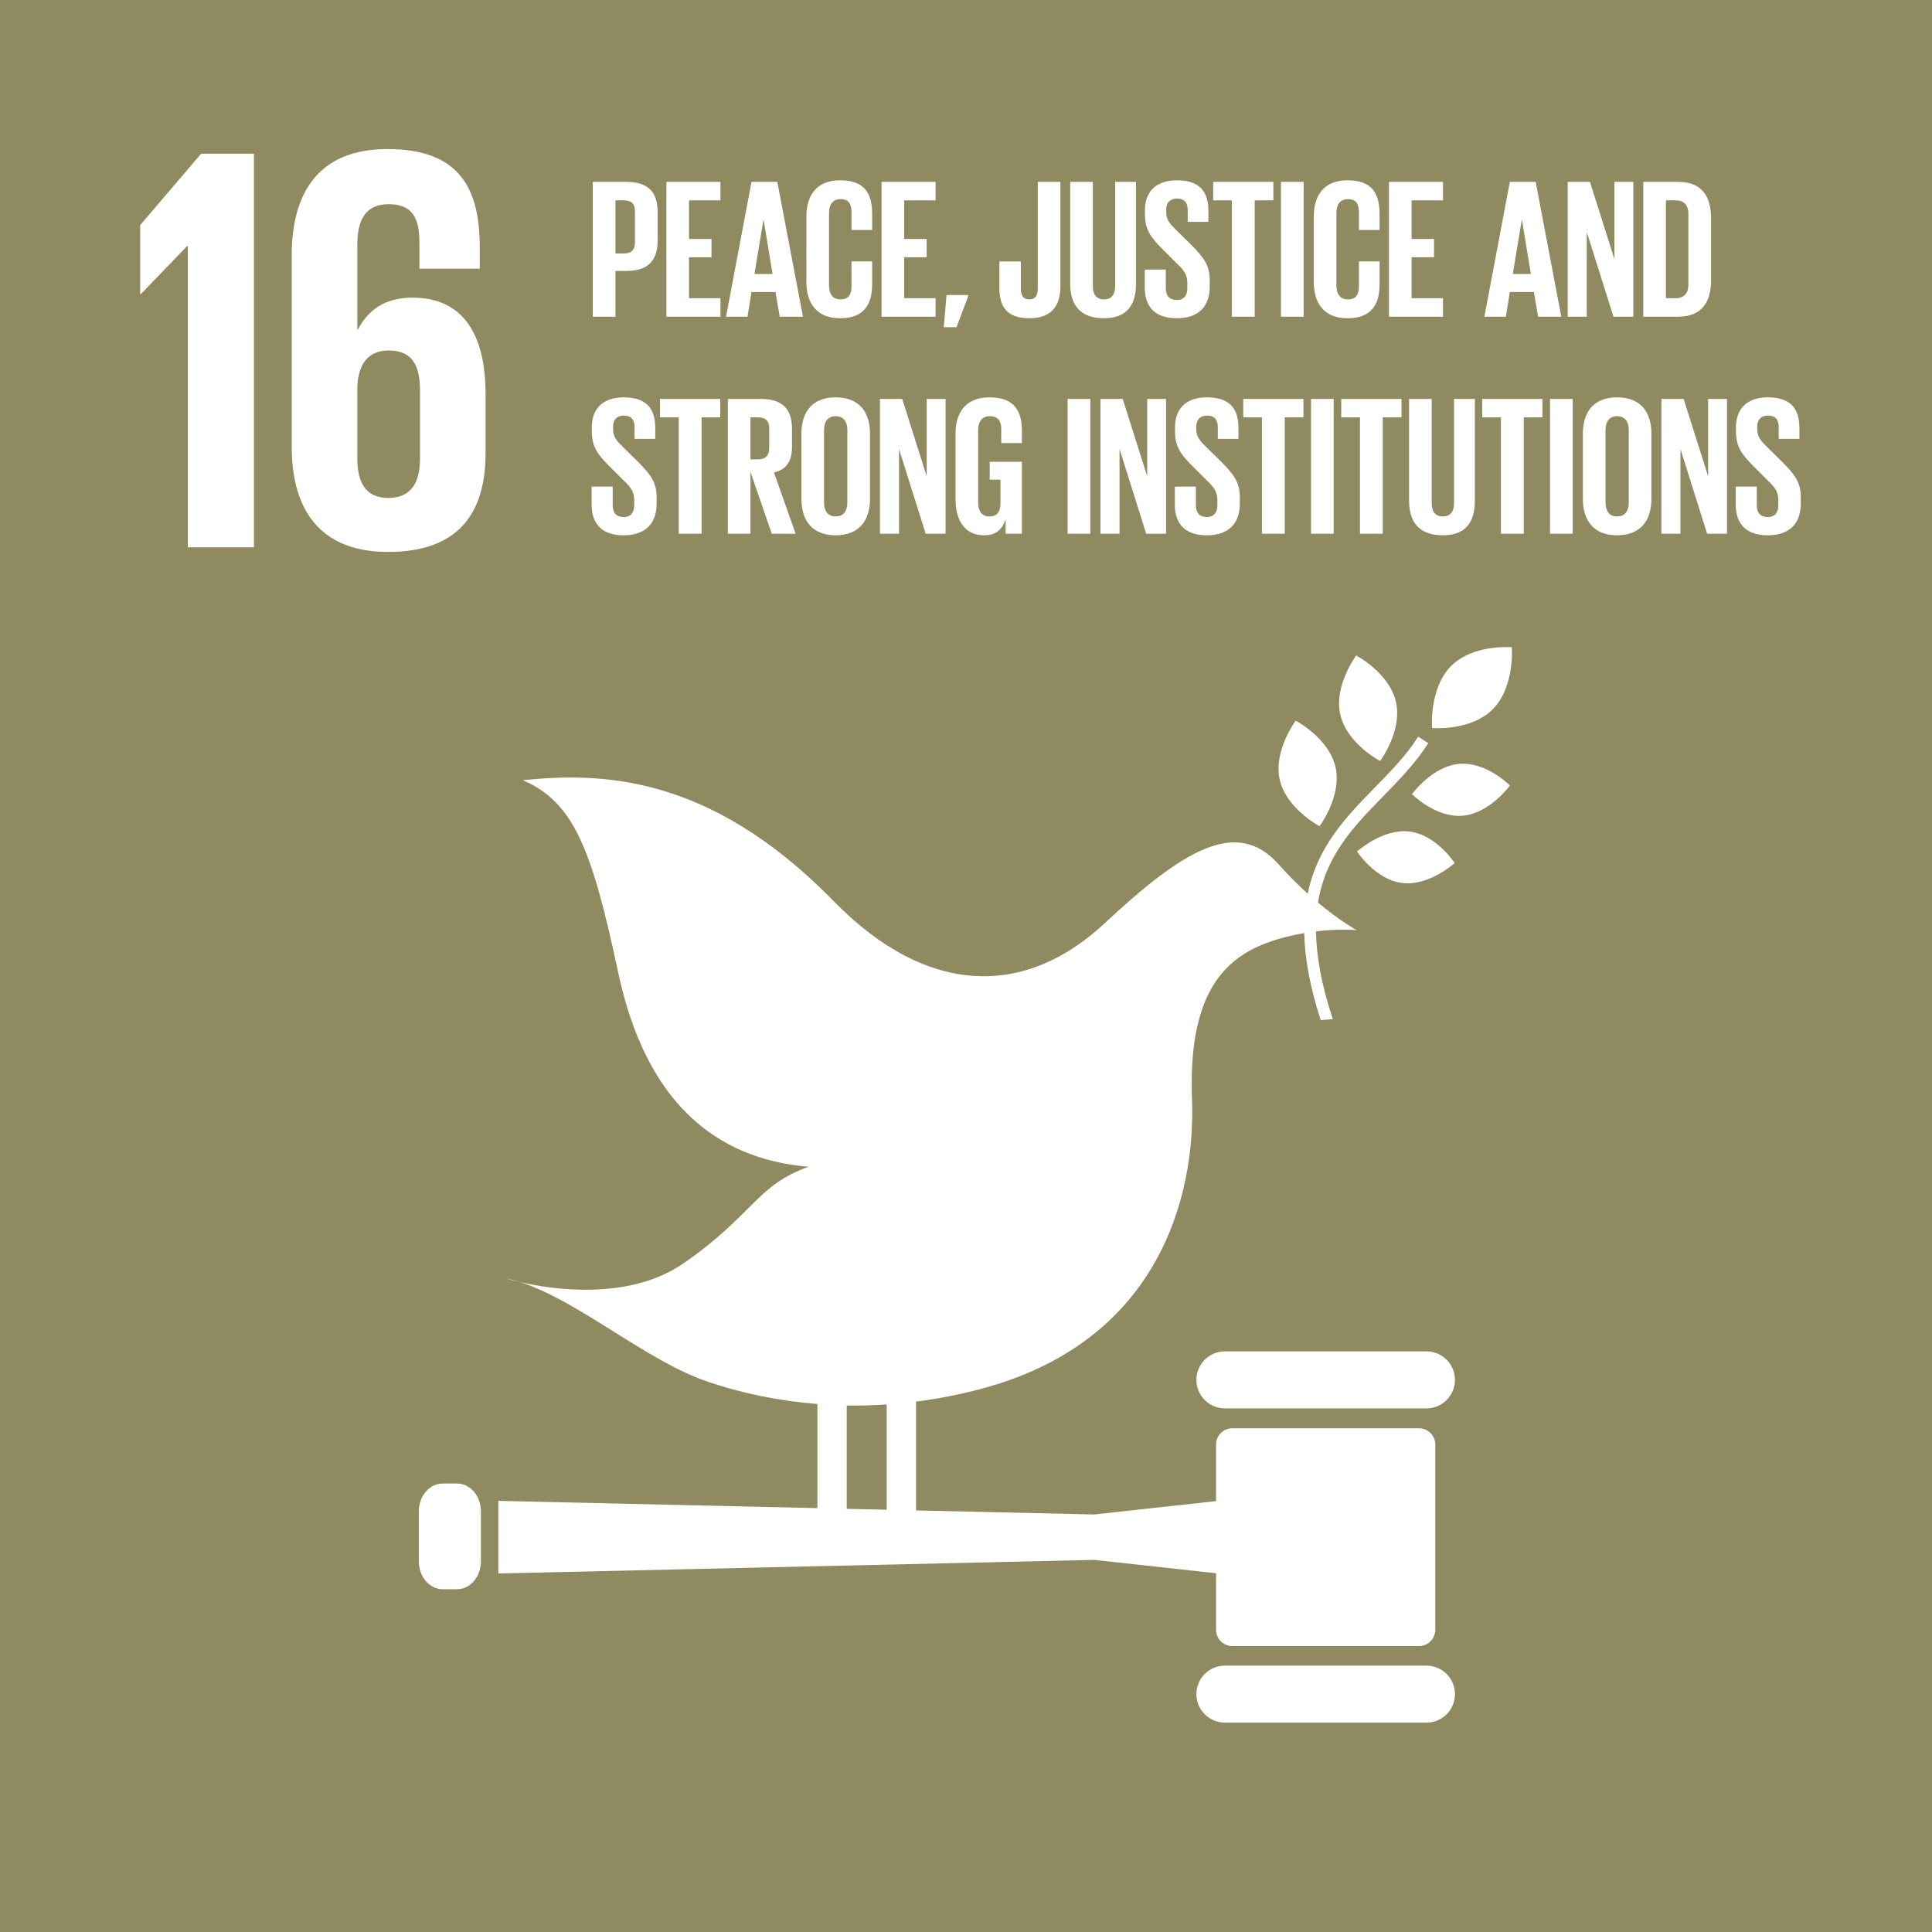 <svg xmlns="http://www.w3.org/2000/svg" xmlns:xlink="http://www.w3.org/1999/xlink" xmlns:serif="http://www.serif.com/" width="100%" height="100%" viewBox="0 0 125 125" xml:space="preserve" style="fill-rule:evenodd;clip-rule:evenodd;stroke-linejoin:round;stroke-miterlimit:2;"><rect x="0" y="0" width="125" height="125" fill="#808080" stroke="none"/>    <g transform="matrix(-2,0,0,2,1019.83,-470.239)">        <rect x="447.09" y="234.795" width="63.146" height="63.149" style="fill:rgb(143,138,96);"></rect>    </g>    <g transform="matrix(2,0,0,2,11.962,29.467)">        <path d="M0,-6.761L0.02,-6.761L0.02,2.986L2.16,2.986L2.16,-9.747L0.449,-9.747L-1.521,-7.437L-1.521,-5.202L-1.503,-5.202L0,-6.761Z" style="fill:white;fill-rule:nonzero;"></path>    </g>    <g transform="matrix(2,0,0,2,18.834,29.879)">        <path d="M0,-7.323L0,-5.784L1.953,-5.784L1.953,-7.38C1.953,-8.15 2.329,-8.375 2.779,-8.375C3.193,-8.375 3.55,-8.206 3.55,-7.417L3.55,-6.366C3.55,-5.314 3.456,-4.901 2.76,-4.169L1.559,-2.892C0.395,-1.651 -0.038,-0.825 -0.038,0.433L-0.038,2.78L5.521,2.78L5.521,1.033L2.009,1.033L2.009,0.433C2.009,-0.562 2.366,-0.938 2.91,-1.52L4.281,-2.966C5.389,-4.149 5.634,-4.901 5.634,-6.178L5.634,-7.417C5.634,-9.239 4.752,-10.103 2.836,-10.103C0.957,-10.103 0,-9.107 0,-7.323" style="fill:white;fill-rule:nonzero;"></path>    </g>    <g transform="matrix(2,0,0,2,97.089,101.419)">        <path d="M0,-17.207C-2.575,-19.241 -5.663,-19.46 -6.871,-19.46C-7.508,-19.46 -8.098,-19.403 -8.53,-19.301L-8.699,-19.261C-10.33,-18.876 -13.06,-18.231 -16.238,-14.288L-16.331,-14.172C-16.384,-14.097 -16.411,-14.016 -16.411,-13.933C-16.411,-13.861 -16.393,-13.792 -16.355,-13.724L-16.283,-13.606C-15.759,-12.728 -15.322,-11.966 -14.976,-11.319C-14.852,-11.079 -14.521,-11 -14.296,-11.224C-14.274,-11.253 -14.251,-11.283 -14.237,-11.308C-11.492,-15.104 -9.34,-15.61 -7.918,-15.945L-7.741,-15.986C-7.545,-16.033 -7.227,-16.06 -6.869,-16.06C-6.207,-16.06 -3.907,-15.95 -2.113,-14.533C-0.516,-13.273 0.294,-11.26 0.294,-8.55C0.294,-4.009 -1.903,-2.238 -3.747,-1.551C-4.45,-1.288 -5.208,-1.155 -6,-1.155C-7.898,-1.155 -9.359,-1.915 -9.379,-1.925L-9.511,-1.989C-11.097,-2.677 -13.463,-4.113 -15.702,-8.608C-20.29,-17.823 -24.145,-18.696 -26.697,-19.274L-26.831,-19.304C-27.027,-19.348 -27.578,-19.452 -28.475,-19.452C-29.954,-19.452 -32.797,-19.161 -35.233,-17.216C-36.896,-15.889 -38.88,-13.312 -38.88,-8.569C-38.88,-5.679 -38.285,-3.77 -36.759,-1.762C-36.472,-1.37 -33.813,2.063 -28.708,2.063C-27.951,2.063 -27.166,1.987 -26.376,1.835C-25.444,1.657 -24.005,1.195 -22.4,0.017L-21.057,1.228C-20.907,1.366 -20.648,1.351 -20.513,1.203C-20.447,1.133 -20.412,1.04 -20.416,0.948L-19.378,-5.447L-19.377,-5.522C-19.378,-5.631 -19.426,-5.735 -19.502,-5.801C-19.57,-5.865 -19.658,-5.9 -19.771,-5.9L-19.773,-5.9L-26,-4.179L-26.118,-4.159C-26.197,-4.143 -26.266,-4.102 -26.316,-4.045C-26.387,-3.967 -26.423,-3.868 -26.417,-3.763C-26.412,-3.659 -26.365,-3.564 -26.29,-3.497L-25,-2.331C-25.678,-1.914 -26.356,-1.64 -27.015,-1.512C-27.577,-1.404 -28.133,-1.35 -28.667,-1.35C-32.195,-1.35 -33.931,-3.666 -34.003,-3.764L-34.037,-3.811C-35.11,-5.221 -35.473,-6.422 -35.473,-8.569C-35.473,-11.287 -34.677,-13.302 -33.109,-14.555C-31.362,-15.948 -29.115,-16.056 -28.468,-16.056C-28.113,-16.056 -27.792,-16.03 -27.585,-15.982L-27.448,-15.952C-25.41,-15.491 -22.621,-14.859 -18.753,-7.089C-16.71,-2.988 -14.148,-0.305 -10.928,1.11C-10.554,1.301 -8.556,2.253 -5.997,2.253C-4.801,2.253 -3.644,2.047 -2.555,1.643C-0.675,0.941 3.701,-1.458 3.701,-8.55C3.701,-13.289 1.688,-15.874 0,-17.207" style="fill:white;fill-rule:nonzero;"></path>    </g>    <g transform="matrix(2,0,0,2,41.4,18.825)">        <path d="M0,-3.744L0,-2.139L0.289,-2.139C0.587,-2.139 0.715,-2.291 0.715,-2.564L0.715,-3.325C0.715,-3.607 0.587,-3.744 0.289,-3.744L0,-3.744ZM0,-1.659L0,0.708L-0.867,0.708L-0.867,-4.452L0.396,-4.452C1.271,-4.452 1.591,-4.018 1.591,-3.295L1.591,-2.633C1.591,-2.077 1.393,-1.75 0.898,-1.636L1.728,0.708L0.814,0.708L0,-1.659Z" style="fill:white;fill-rule:nonzero;"></path>    </g>    <g transform="matrix(2,0,0,2,45.511,20.242)">        <path d="M0,-5.16L2.07,-5.16L2.07,-4.452L0.867,-4.452L0.867,-2.976L1.728,-2.976L1.728,-2.276L0.867,-2.276L0.867,-0.708L2.07,-0.708L2.07,0L0,0L0,-5.16Z" style="fill:white;fill-rule:nonzero;"></path>    </g>    <g transform="matrix(2,0,0,2,50.475,12.143)">        <path d="M0,2.938L0,2.245L0.807,2.245L0.807,2.954C0.807,3.242 0.936,3.41 1.233,3.41C1.506,3.41 1.629,3.227 1.629,2.954L1.629,2.755C1.629,2.458 1.506,2.276 1.24,2.024L0.731,1.515C0.236,1.027 0.008,0.731 0.008,0.137L0.008,-0.037C0.008,-0.677 0.381,-1.172 1.226,-1.172C2.093,-1.172 2.436,-0.746 2.436,0.001L2.436,0.419L1.644,0.419L1.644,-0.03C1.644,-0.327 1.506,-0.471 1.233,-0.471C0.989,-0.471 0.822,-0.335 0.822,-0.045L0.822,0.061C0.822,0.35 0.981,0.518 1.233,0.761L1.789,1.309C2.261,1.789 2.489,2.078 2.489,2.649L2.489,2.9C2.489,3.607 2.108,4.11 1.226,4.11C0.342,4.11 0,3.615 0,2.938" style="fill:white;fill-rule:nonzero;"></path>    </g>    <g transform="matrix(2,0,0,2,58.056,18.825)">        <path d="M0,-3.744L0,-1.712L0.32,-1.712C0.616,-1.712 0.747,-1.856 0.747,-2.139L0.747,-3.325C0.747,-3.607 0.616,-3.744 0.32,-3.744L0,-3.744ZM-0.867,-4.452L0.419,-4.452C1.294,-4.452 1.614,-4.018 1.614,-3.295L1.614,-2.206C1.614,-1.484 1.294,-1.042 0.419,-1.042L0,-1.042L0,0.708L-0.867,0.708L-0.867,-4.452Z" style="fill:white;fill-rule:nonzero;"></path>    </g>    <g transform="matrix(2,0,0,2,65.684,12.31)">        <path d="M0,2.771L0,0.001C0,-0.311 -0.137,-0.532 -0.449,-0.532C-0.754,-0.532 -0.891,-0.311 -0.891,0.001L-0.891,2.771C-0.891,3.083 -0.754,3.303 -0.449,3.303C-0.137,3.303 0,3.083 0,2.771M-1.758,2.634L-1.758,0.137C-1.758,-0.669 -1.363,-1.255 -0.449,-1.255C0.471,-1.255 0.867,-0.669 0.867,0.137L0.867,2.634C0.867,3.433 0.471,4.026 -0.449,4.026C-1.363,4.026 -1.758,3.433 -1.758,2.634" style="fill:white;fill-rule:nonzero;"></path>    </g>    <g transform="matrix(2,0,0,2,69.856,16.405)">        <path d="M0,-1.324L0,1.918L-0.731,1.918L-0.731,-3.242L0.122,-3.242L1.058,-0.282L1.058,-3.242L1.781,-3.242L1.781,1.918L1.02,1.918L0,-1.324Z" style="fill:white;fill-rule:nonzero;"></path>    </g>    <g transform="matrix(2,0,0,2,74.317,12.143)">        <path d="M0,2.938L0,2.245L0.807,2.245L0.807,2.954C0.807,3.242 0.936,3.41 1.233,3.41C1.506,3.41 1.629,3.227 1.629,2.954L1.629,2.755C1.629,2.458 1.506,2.276 1.24,2.024L0.731,1.515C0.236,1.027 0.008,0.731 0.008,0.137L0.008,-0.037C0.008,-0.677 0.381,-1.172 1.226,-1.172C2.093,-1.172 2.436,-0.746 2.436,0.001L2.436,0.419L1.644,0.419L1.644,-0.03C1.644,-0.327 1.506,-0.471 1.233,-0.471C0.989,-0.471 0.822,-0.335 0.822,-0.045L0.822,0.061C0.822,0.35 0.982,0.518 1.233,0.761L1.789,1.309C2.261,1.789 2.489,2.078 2.489,2.649L2.489,2.9C2.489,3.607 2.108,4.11 1.226,4.11C0.342,4.11 0,3.615 0,2.938" style="fill:white;fill-rule:nonzero;"></path>    </g>    <g transform="matrix(2,0,0,2,-894.826,-565.077)">        <rect x="487.495" y="287.499" width="0.868" height="5.16" style="fill:white;"></rect>    </g>    <g transform="matrix(2,0,0,2,84.624,14.563)">        <path d="M0,0.518L0,2.131L0.381,2.131C0.67,2.131 0.807,1.986 0.807,1.712L0.807,0.936C0.807,0.662 0.678,0.518 0.374,0.518L0,0.518ZM0,-0.144L0.305,-0.144C0.587,-0.144 0.715,-0.289 0.715,-0.563L0.715,-1.194C0.715,-1.476 0.587,-1.613 0.297,-1.613L0,-1.613L0,-0.144ZM-0.868,-2.321L0.388,-2.321C1.256,-2.321 1.545,-1.918 1.545,-1.187L1.545,-0.662C1.545,-0.228 1.385,0.046 1.027,0.16C1.461,0.259 1.675,0.548 1.675,1.02L1.675,1.705C1.675,2.436 1.347,2.839 0.48,2.839L-0.868,2.839L-0.868,-2.321Z" style="fill:white;fill-rule:nonzero;"></path>    </g>    <g transform="matrix(2,0,0,2,88.827,20.242)">        <path d="M0,-5.16L0.868,-5.16L0.868,-0.708L1.903,-0.708L1.903,0L0,0L0,-5.16Z" style="fill:white;fill-rule:nonzero;"></path>    </g>    <g transform="matrix(2,0,0,2,93.409,20.242)">        <path d="M0,-5.16L2.07,-5.16L2.07,-4.452L0.867,-4.452L0.867,-2.976L1.728,-2.976L1.728,-2.276L0.867,-2.276L0.867,-0.708L2.07,-0.708L2.07,0L0,0L0,-5.16Z" style="fill:white;fill-rule:nonzero;"></path>    </g>    <g transform="matrix(2,0,0,2,39.665,27.743)">        <path d="M0,2.496L0,0C0,-0.807 0.381,-1.393 1.294,-1.393C2.253,-1.393 2.519,-0.86 2.519,-0.099L2.519,0.51L1.728,0.51L1.728,-0.167C1.728,-0.487 1.621,-0.67 1.309,-0.67C0.997,-0.67 0.867,-0.449 0.867,-0.137L0.867,2.633C0.867,2.945 0.997,3.165 1.309,3.165C1.621,3.165 1.728,2.968 1.728,2.664L1.728,1.712L2.519,1.712L2.519,2.603C2.519,3.341 2.215,3.889 1.294,3.889C0.381,3.889 0,3.295 0,2.496" style="fill:white;fill-rule:nonzero;"></path>    </g>    <g transform="matrix(2,0,0,2,49.318,27.468)">        <path d="M0,2.771L0,0.001C0,-0.311 -0.137,-0.532 -0.449,-0.532C-0.754,-0.532 -0.891,-0.311 -0.891,0.001L-0.891,2.771C-0.891,3.083 -0.754,3.303 -0.449,3.303C-0.137,3.303 0,3.083 0,2.771M-1.758,2.634L-1.758,0.137C-1.758,-0.669 -1.363,-1.255 -0.449,-1.255C0.471,-1.255 0.868,-0.669 0.868,0.137L0.868,2.634C0.868,3.433 0.471,4.026 -0.449,4.026C-1.363,4.026 -1.758,3.433 -1.758,2.634" style="fill:white;fill-rule:nonzero;"></path>    </g>    <g transform="matrix(2,0,0,2,53.657,31.563)">        <path d="M0,-1.324L0,1.918L-0.731,1.918L-0.731,-3.242L0.122,-3.242L1.058,-0.282L1.058,-3.242L1.781,-3.242L1.781,1.918L1.02,1.918L0,-1.324Z" style="fill:white;fill-rule:nonzero;"></path>    </g>    <g transform="matrix(2,0,0,2,58.27,27.301)">        <path d="M0,2.938L0,2.245L0.807,2.245L0.807,2.954C0.807,3.242 0.936,3.41 1.233,3.41C1.506,3.41 1.629,3.227 1.629,2.954L1.629,2.755C1.629,2.459 1.506,2.276 1.24,2.024L0.731,1.515C0.236,1.028 0.008,0.731 0.008,0.137L0.008,-0.037C0.008,-0.677 0.381,-1.172 1.226,-1.172C2.093,-1.172 2.436,-0.746 2.436,0.001L2.436,0.419L1.644,0.419L1.644,-0.03C1.644,-0.327 1.506,-0.471 1.233,-0.471C0.989,-0.471 0.822,-0.335 0.822,-0.045L0.822,0.061C0.822,0.35 0.981,0.518 1.233,0.761L1.789,1.309C2.261,1.789 2.489,2.078 2.489,2.649L2.489,2.9C2.489,3.607 2.108,4.11 1.226,4.11C0.342,4.11 0,3.615 0,2.938" style="fill:white;fill-rule:nonzero;"></path>    </g>    <g transform="matrix(2,0,0,2,69.353,35.521)">        <path d="M0,-5.221L0,-1.317C0,-0.518 -0.342,0 -1.225,0C-2.138,0 -2.519,-0.518 -2.519,-1.317L-2.519,-5.221L-1.652,-5.221L-1.652,-1.233C-1.652,-0.929 -1.53,-0.724 -1.225,-0.724C-0.921,-0.724 -0.799,-0.929 -0.799,-1.233L-0.799,-5.221L0,-5.221Z" style="fill:white;fill-rule:nonzero;"></path>    </g>    <g transform="matrix(2,0,0,2,75.276,31.776)">        <path d="M0,-1.537L-0.023,-1.537L-0.608,1.811L-1.012,1.811L-1.659,-1.537L-1.674,-1.537L-1.674,1.811L-2.39,1.811L-2.39,-3.348L-1.377,-3.348L-0.814,-0.441L-0.807,-0.441L-0.304,-3.348L0.792,-3.348L0.792,1.811L0,1.811L0,-1.537Z" style="fill:white;fill-rule:nonzero;"></path>    </g>    <g transform="matrix(2,0,0,2,79.738,33.982)">        <path d="M0,-3.744L0,-1.712L0.32,-1.712C0.616,-1.712 0.747,-1.857 0.747,-2.139L0.747,-3.325C0.747,-3.607 0.616,-3.744 0.32,-3.744L0,-3.744ZM-0.867,-4.452L0.419,-4.452C1.294,-4.452 1.614,-4.018 1.614,-3.295L1.614,-2.206C1.614,-1.484 1.294,-1.042 0.419,-1.042L0,-1.042L0,0.708L-0.867,0.708L-0.867,-4.452Z" style="fill:white;fill-rule:nonzero;"></path>    </g>    <g transform="matrix(2,0,0,2,83.529,35.399)">        <path d="M0,-5.16L2.306,-5.16L2.306,-4.452L1.591,-4.452L1.591,0L0.715,0L0.715,-4.452L0,-4.452L0,-5.16Z" style="fill:white;fill-rule:nonzero;"></path>    </g>    <g transform="matrix(2,0,0,2,-894.826,-534.761)">        <rect x="491.895" y="279.92" width="0.867" height="5.16" style="fill:white;"></rect>    </g>    <g transform="matrix(2,0,0,2,95.222,27.468)">        <path d="M0,2.771L0,0.001C0,-0.311 -0.137,-0.532 -0.449,-0.532C-0.754,-0.532 -0.891,-0.311 -0.891,0.001L-0.891,2.771C-0.891,3.083 -0.754,3.303 -0.449,3.303C-0.137,3.303 0,3.083 0,2.771M-1.758,2.634L-1.758,0.137C-1.758,-0.669 -1.363,-1.255 -0.449,-1.255C0.471,-1.255 0.867,-0.669 0.867,0.137L0.867,2.634C0.867,3.433 0.471,4.026 -0.449,4.026C-1.363,4.026 -1.758,3.433 -1.758,2.634" style="fill:white;fill-rule:nonzero;"></path>    </g>    <g transform="matrix(2,0,0,2,99.424,31.563)">        <path d="M0,-1.324L0,1.918L-0.731,1.918L-0.731,-3.242L0.122,-3.242L1.058,-0.282L1.058,-3.242L1.781,-3.242L1.781,1.918L1.02,1.918L0,-1.324Z" style="fill:white;fill-rule:nonzero;"></path>    </g>    <g transform="matrix(2,0,0,2,41.568,43.511)">        <path d="M0,1.886L0.693,1.886L0.35,-0.184L0.342,-0.184L0,1.886ZM-1.088,3.523L-0.114,-1.637L0.875,-1.637L1.857,3.523L0.967,3.523L0.807,2.579L-0.114,2.579L-0.266,3.523L-1.088,3.523Z" style="fill:white;fill-rule:nonzero;"></path>    </g>    <g transform="matrix(2,0,0,2,47.506,46.72)">        <path d="M0,-1.324L0,1.918L-0.731,1.918L-0.731,-3.242L0.122,-3.242L1.058,-0.282L1.058,-3.242L1.781,-3.242L1.781,1.918L1.02,1.918L0,-1.324Z" style="fill:white;fill-rule:nonzero;"></path>    </g>    <g transform="matrix(2,0,0,2,54.571,41.654)">        <path d="M0,3.744C0.357,3.744 0.495,3.53 0.495,3.219L0.495,0.517C0.495,0.212 0.357,-0.001 0,-0.001L-0.366,-0.001L-0.366,3.744L0,3.744ZM1.362,0.677L1.362,3.066C1.362,3.858 1.035,4.452 0.106,4.452L-1.233,4.452L-1.233,-0.708L0.106,-0.708C1.035,-0.708 1.362,-0.122 1.362,0.677" style="fill:white;fill-rule:nonzero;"></path>    </g>    <g transform="matrix(2,0,0,2,61.711,49.14)">        <path d="M0,-3.744L0,-1.712L0.32,-1.712C0.616,-1.712 0.747,-1.856 0.747,-2.139L0.747,-3.325C0.747,-3.607 0.616,-3.744 0.32,-3.744L0,-3.744ZM-0.867,-4.452L0.419,-4.452C1.294,-4.452 1.614,-4.018 1.614,-3.295L1.614,-2.206C1.614,-1.484 1.294,-1.042 0.419,-1.042L0,-1.042L0,0.708L-0.867,0.708L-0.867,-4.452Z" style="fill:white;fill-rule:nonzero;"></path>    </g>    <g transform="matrix(2,0,0,2,67.618,49.14)">        <path d="M0,-3.744L0,-2.139L0.289,-2.139C0.587,-2.139 0.715,-2.29 0.715,-2.564L0.715,-3.325C0.715,-3.607 0.587,-3.744 0.289,-3.744L0,-3.744ZM0,-1.659L0,0.708L-0.867,0.708L-0.867,-4.452L0.396,-4.452C1.271,-4.452 1.591,-4.018 1.591,-3.295L1.591,-2.633C1.591,-2.077 1.393,-1.75 0.898,-1.636L1.728,0.708L0.814,0.708L0,-1.659Z" style="fill:white;fill-rule:nonzero;"></path>    </g>    <g transform="matrix(2,0,0,2,75.307,42.625)">        <path d="M0,2.771L0,0.001C0,-0.311 -0.137,-0.532 -0.449,-0.532C-0.754,-0.532 -0.891,-0.311 -0.891,0.001L-0.891,2.771C-0.891,3.083 -0.754,3.303 -0.449,3.303C-0.137,3.303 0,3.083 0,2.771M-1.758,2.634L-1.758,0.137C-1.758,-0.669 -1.363,-1.255 -0.449,-1.255C0.471,-1.255 0.867,-0.669 0.867,0.137L0.867,2.634C0.867,3.433 0.471,4.026 -0.449,4.026C-1.363,4.026 -1.758,3.433 -1.758,2.634" style="fill:white;fill-rule:nonzero;"></path>    </g>    <g transform="matrix(2,0,0,2,80.545,41.654)">        <path d="M0,3.744C0.357,3.744 0.495,3.53 0.495,3.219L0.495,0.517C0.495,0.212 0.357,-0.001 0,-0.001L-0.366,-0.001L-0.366,3.744L0,3.744ZM1.362,0.677L1.362,3.066C1.362,3.858 1.034,4.452 0.106,4.452L-1.233,4.452L-1.233,-0.708L0.106,-0.708C1.034,-0.708 1.362,-0.122 1.362,0.677" style="fill:white;fill-rule:nonzero;"></path>    </g>    <g transform="matrix(2,0,0,2,89.344,50.679)">        <path d="M0,-5.221L0,-1.317C0,-0.518 -0.342,0 -1.225,0C-2.139,0 -2.519,-0.518 -2.519,-1.317L-2.519,-5.221L-1.652,-5.221L-1.652,-1.233C-1.652,-0.929 -1.53,-0.724 -1.225,-0.724C-0.921,-0.724 -0.799,-0.929 -0.799,-1.233L-0.799,-5.221L0,-5.221Z" style="fill:white;fill-rule:nonzero;"></path>    </g>    <g transform="matrix(2,0,0,2,90.38,42.901)">        <path d="M0,2.496L0,0C0,-0.807 0.381,-1.393 1.294,-1.393C2.253,-1.393 2.519,-0.86 2.519,-0.099L2.519,0.51L1.728,0.51L1.728,-0.167C1.728,-0.487 1.621,-0.67 1.309,-0.67C0.997,-0.67 0.868,-0.449 0.868,-0.137L0.868,2.633C0.868,2.945 0.997,3.165 1.309,3.165C1.621,3.165 1.728,2.968 1.728,2.664L1.728,1.712L2.519,1.712L2.519,2.603C2.519,3.341 2.215,3.889 1.294,3.889C0.381,3.889 0,3.295 0,2.496" style="fill:white;fill-rule:nonzero;"></path>    </g>    <g transform="matrix(2,0,0,2,96.212,50.557)">        <path d="M0,-5.16L2.306,-5.16L2.306,-4.452L1.591,-4.452L1.591,0L0.715,0L0.715,-4.452L0,-4.452L0,-5.16Z" style="fill:white;fill-rule:nonzero;"></path>    </g>    <g transform="matrix(2,0,0,2,-894.826,-504.445)">        <rect x="498.236" y="272.341" width="0.868" height="5.16" style="fill:white;"></rect>    </g>    <g transform="matrix(2,0,0,2,107.904,42.625)">        <path d="M0,2.771L0,0.001C0,-0.311 -0.137,-0.532 -0.449,-0.532C-0.754,-0.532 -0.891,-0.311 -0.891,0.001L-0.891,2.771C-0.891,3.083 -0.754,3.303 -0.449,3.303C-0.137,3.303 0,3.083 0,2.771M-1.758,2.634L-1.758,0.137C-1.758,-0.669 -1.363,-1.255 -0.449,-1.255C0.471,-1.255 0.868,-0.669 0.868,0.137L0.868,2.634C0.868,3.433 0.471,4.026 -0.449,4.026C-1.363,4.026 -1.758,3.433 -1.758,2.634" style="fill:white;fill-rule:nonzero;"></path>    </g>    <g transform="matrix(2,0,0,2,112.106,46.72)">        <path d="M0,-1.324L0,1.918L-0.731,1.918L-0.731,-3.242L0.122,-3.242L1.058,-0.282L1.058,-3.242L1.781,-3.242L1.781,1.918L1.02,1.918L0,-1.324Z" style="fill:white;fill-rule:nonzero;"></path>    </g>    <g transform="matrix(-2,0,0,2,295.727,-323.81)">        <rect x="85.041" y="161.58" width="63.145" height="63.15" style="fill:rgb(129,152,170);"></rect>    </g>    <g transform="matrix(2,0,0,2,15.294,35.399)">        <path d="M0,-12.727L0,0L-2.14,0L-2.14,-9.742L-2.159,-9.742L-3.66,-8.184L-3.68,-8.184L-3.68,-10.418L-1.708,-12.727L0,-12.727Z" style="fill:white;fill-rule:nonzero;"></path>    </g>    <g transform="matrix(2,0,0,2,29.41,29.879)">        <path d="M0,-7.207L0,-6.1C0,-5.03 -0.582,-4.317 -1.464,-4.035C-0.394,-3.791 0.112,-3.04 0.112,-1.876L0.112,0.001C0.112,1.765 -0.825,2.91 -2.985,2.91C-5.162,2.91 -5.932,1.672 -5.932,-0.262L-5.932,-1.933L-3.979,-1.933L-3.979,-0.112C-3.979,0.64 -3.717,1.127 -2.985,1.127C-2.329,1.127 -2.028,0.658 -2.028,-0.018L-2.028,-2.121C-2.028,-2.797 -2.329,-3.153 -3.078,-3.153L-3.979,-3.153L-3.979,-4.785L-3.172,-4.785C-2.478,-4.785 -2.028,-5.143 -2.028,-5.818L-2.028,-7.188C-2.028,-7.883 -2.271,-8.333 -2.947,-8.333C-3.622,-8.333 -3.866,-7.883 -3.866,-7.095L-3.866,-5.8L-5.82,-5.8L-5.82,-6.925C-5.82,-8.803 -5.05,-10.117 -2.835,-10.117C-0.864,-10.117 0,-9.009 0,-7.207" style="fill:white;fill-rule:nonzero;"></path>    </g>    <g transform="matrix(2,0,0,2,82.561,74.857)">        <path d="M0,4.084C-0.261,4.012 -1.356,2.5 -0.491,1.504C-0.347,1.341 -0.781,0.859 -0.662,0.85C-0.19,0.813 0.062,1.106 0.186,1.53C0.197,1.716 0.204,1.905 0.204,2.095C0.204,2.777 0.133,3.441 0,4.084M-2.67,9.004C-2.768,8.977 -2.868,8.945 -2.976,8.891C-3.507,8.62 -3.444,9.053 -3.706,8.957C-3.969,8.86 -3.411,8.253 -4.196,8.766C-4.979,9.278 -4.767,8.688 -5.109,7.82C-5.454,6.952 -4.716,5.962 -4.1,5.737C-3.254,5.431 -2.728,5.369 -2.331,5.271C-1.16,4.978 -0.913,4.284 -0.701,4.706C-0.66,4.785 -0.622,4.86 -0.586,4.931C-0.518,5.058 -0.439,5.314 -0.435,5.566C-0.932,6.869 -1.699,8.038 -2.67,9.004M-9.543,11.841C-10.495,11.841 -11.413,11.703 -12.282,11.448C-12.407,11.347 -12.478,11.177 -12.4,10.973C-12.099,10.186 -11.201,9.878 -10.492,9.81C-8.911,9.656 -6.835,10.836 -6.504,10.646C-6.172,10.455 -5.505,9.587 -4.525,9.623C-3.855,9.649 -3.86,9.761 -3.636,9.846C-5.275,11.096 -7.322,11.841 -9.543,11.841M-10.868,5.489C-11.002,5.708 -11.369,7.347 -11.615,7.156C-11.862,6.965 -11.515,5.256 -11.444,5.125C-11.059,4.419 -10.227,4.455 -10.868,5.489M-6.888,3.554C-7.08,3.725 -7.573,3.663 -7.82,3.47C-8.065,3.28 -7.664,2.963 -7.518,2.952C-7.19,2.922 -6.697,3.38 -6.888,3.554M-2.587,3.571C-2.692,3.532 -2.785,3.432 -2.865,3.193C-2.943,2.954 -2.743,2.817 -2.546,2.913C-2.346,3.014 -2.087,3.313 -2.087,3.472C-2.087,3.632 -2.479,3.613 -2.587,3.571M-2.173,3.87C-1.845,3.844 -1.353,4.298 -1.545,4.472C-1.737,4.645 -2.228,4.582 -2.475,4.389C-2.72,4.198 -2.32,3.882 -2.173,3.87M-12.627,7.757C-12.817,8.501 -13.038,8.77 -13.226,9.005C-13.414,9.242 -14.113,9.546 -14.555,9.513C-14.998,9.48 -15.06,8.297 -15.06,7.689C-15.06,7.478 -15.357,8.102 -15.512,6.836C-15.612,6.025 -16.132,6.921 -16.168,6.38C-16.206,5.84 -16.465,5.948 -16.739,5.611C-17.011,5.274 -17.35,5.643 -17.73,5.814C-18.108,5.982 -17.952,6.07 -18.49,5.901C-18.504,5.897 -18.511,5.892 -18.524,5.888C-19.017,4.722 -19.289,3.44 -19.289,2.095C-19.289,1.765 -19.272,1.442 -19.241,1.123C-19.223,1.09 -19.204,1.059 -19.181,1.031C-18.666,0.422 -18.677,0.279 -18.677,0.279L-18.107,0.081C-18.107,0.081 -17.196,0.222 -16.511,0.48C-15.946,0.692 -15.056,1.171 -14.538,0.96C-14.165,0.806 -13.872,0.602 -13.907,0.29C-13.949,-0.101 -14.257,-0.194 -14.63,0.069C-14.767,0.166 -15.06,-0.52 -15.289,-0.484C-15.519,-0.45 -15.006,0.321 -15.2,0.354C-15.396,0.388 -15.788,-0.45 -15.855,-0.586C-15.921,-0.721 -16.224,-1.057 -16.496,-0.8C-17.071,-0.254 -18.005,-0.288 -18.192,-0.147C-18.762,0.279 -18.913,-0.288 -18.9,-0.633C-18.878,-0.712 -18.854,-0.792 -18.828,-0.871C-18.643,-1.076 -17.973,-1.144 -17.744,-0.991C-17.492,-0.822 -17.311,-1.034 -17.213,-1.136C-17.113,-1.236 -17.148,-1.398 -17.21,-1.532C-17.274,-1.668 -17.085,-1.767 -16.955,-1.801C-16.823,-1.836 -16.389,-2.141 -16.216,-2.242C-16.04,-2.343 -15.139,-2.452 -14.736,-2.25C-14.332,-2.047 -13.961,-2.212 -13.763,-2.446C-13.514,-2.742 -13.197,-2.967 -13.056,-3.035C-12.915,-3.102 -13.404,-3.558 -13.806,-3.06C-14.209,-2.565 -14.414,-2.519 -14.603,-2.519C-14.793,-2.519 -15.918,-2.8 -16.057,-3.156C-16.194,-3.511 -15.705,-3.777 -15.289,-3.978C-14.874,-4.176 -13.738,-4.174 -13.448,-4.239C-12.857,-4.369 -12.102,-4.665 -11.722,-4.406C-11.343,-4.152 -13.31,-3.704 -12.664,-3.355C-12.434,-3.229 -11.394,-3.953 -11.037,-4.139C-10.199,-4.571 -11.85,-4.714 -11.636,-5.592C-11.394,-6.586 -13.661,-6.201 -14.791,-6.117C-13.275,-7.087 -11.476,-7.653 -9.543,-7.653C-4.945,-7.653 -1.094,-4.468 -0.067,-0.185C-0.06,0.027 -0.093,0.18 -0.115,0.267C-0.203,0.618 -0.869,0.92 -1.256,0.354C-1.354,0.211 -1.772,-0.183 -1.758,0.492C-1.744,1.168 -1.102,1.237 -1.725,1.642C-2.347,2.047 -2.461,1.95 -2.749,2.052C-3.036,2.153 -3.315,2.849 -3.246,3.221C-3.177,3.593 -2.288,4.609 -2.947,4.568C-3.102,4.556 -4.267,3.761 -4.458,3.249C-4.661,2.711 -4.883,2.184 -5.04,1.778C-5.199,1.373 -5.61,1.27 -5.958,1.508C-6.304,1.745 -5.861,1.982 -6.111,2.49C-6.359,2.997 -6.537,3.449 -6.903,3.031C-7.854,1.94 -9.237,2.478 -9.454,1.265C-9.571,0.608 -10.137,0.671 -10.611,0.298C-11.086,-0.072 -11.351,-0.274 -11.431,-0.005C-11.501,0.23 -9.942,1.467 -9.83,1.783C-9.665,2.255 -10.298,2.67 -10.761,2.781C-11.222,2.892 -11.426,2.521 -11.88,2.049C-12.333,1.577 -12.532,1.238 -12.563,1.609C-12.609,2.146 -12.133,2.933 -11.67,3.227C-11.276,3.478 -10.834,3.591 -10.962,3.996C-11.09,4.402 -10.964,4.172 -11.405,4.609C-11.848,5.049 -11.932,5.189 -11.9,5.796C-11.868,6.405 -12.026,6.44 -12.122,6.946C-12.216,7.452 -12.436,7.014 -12.627,7.757M-17.863,-2.985C-17.841,-3.01 -17.82,-3.032 -17.812,-3.043C-17.636,-3.244 -17.286,-3.287 -17.043,-3.325C-16.801,-3.366 -16.478,-3.244 -16.439,-3.083C-16.398,-2.922 -17.047,-2.628 -17.165,-2.517C-17.502,-2.208 -18.029,-1.577 -18.337,-1.508C-18.438,-1.485 -18.52,-1.501 -18.589,-1.534C-18.386,-2.04 -18.144,-2.526 -17.863,-2.985M-17.363,-3.978C-17.237,-4.163 -16.818,-4.692 -16.767,-4.758C-16.66,-4.897 -16.445,-4.926 -16.295,-4.952C-16.147,-4.981 -15.949,-4.897 -15.925,-4.785C-15.9,-4.674 -15.982,-4.241 -16.056,-4.166C-16.261,-3.953 -16.795,-3.653 -17.089,-3.7C-17.317,-3.734 -17.406,-3.911 -17.363,-3.978M13.619,1.781C11.955,-0.553 4.43,-9.869 -9.559,-9.869C-23.55,-9.869 -31.073,-0.553 -32.74,1.781C-32.811,1.881 -32.871,1.967 -32.921,2.041C-32.871,2.116 -32.811,2.202 -32.74,2.303C-31.073,4.635 -23.55,13.953 -9.559,13.953C4.43,13.953 11.955,4.635 13.619,2.303C13.691,2.202 13.751,2.116 13.799,2.041C13.751,1.967 13.691,1.881 13.619,1.781" style="fill:white;fill-rule:nonzero;"></path>    </g>    <g transform="matrix(2,0,0,2,39.654,12.628)">        <path d="M0,2.55L0,0.001C0,-0.823 0.389,-1.422 1.322,-1.422C2.301,-1.422 2.572,-0.878 2.572,-0.1L2.572,0.522L1.764,0.522L1.764,-0.17C1.764,-0.496 1.655,-0.683 1.336,-0.683C1.018,-0.683 0.886,-0.458 0.886,-0.139L0.886,2.69C0.886,3.009 1.018,3.234 1.336,3.234C1.655,3.234 1.764,3.031 1.764,2.721L1.764,1.75L2.572,1.75L2.572,2.658C2.572,3.413 2.262,3.972 1.322,3.972C0.389,3.972 0,3.366 0,2.55" style="fill:white;fill-rule:nonzero;"></path>    </g>    <g transform="matrix(2,0,0,2,45.932,20.447)">        <path d="M0,-5.269L0.886,-5.269L0.886,-0.722L1.943,-0.722L1.943,0L0,0L0,-5.269Z" style="fill:white;fill-rule:nonzero;"></path>    </g>    <g transform="matrix(2,0,0,2,-170.727,-418.454)">        <rect x="110.753" y="214.181" width="0.887" height="5.27" style="fill:white;"></rect>    </g>    <g transform="matrix(2,0,0,2,58.753,16.746)">        <path d="M0,-1.569L-0.023,-1.569L-0.622,1.85L-1.034,1.85L-1.694,-1.569L-1.71,-1.569L-1.71,1.85L-2.44,1.85L-2.44,-3.419L-1.407,-3.419L-0.832,-0.45L-0.824,-0.45L-0.311,-3.419L0.808,-3.419L0.808,1.85L0,1.85L0,-1.569Z" style="fill:white;fill-rule:nonzero;"></path>    </g>    <g transform="matrix(2,0,0,2,63.477,13.252)">        <path d="M0,1.927L0.707,1.927L0.357,-0.187L0.35,-0.187L0,1.927ZM-1.112,3.598L-0.117,-1.671L0.894,-1.671L1.896,3.598L0.987,3.598L0.824,2.635L-0.117,2.635L-0.272,3.598L-1.112,3.598Z" style="fill:white;fill-rule:nonzero;"></path>    </g>    <g transform="matrix(2,0,0,2,67.033,20.447)">        <path d="M0,-5.269L2.355,-5.269L2.355,-4.547L1.624,-4.547L1.624,0L0.731,0L0.731,-4.547L0,-4.547L0,-5.269Z" style="fill:white;fill-rule:nonzero;"></path>    </g>    <g transform="matrix(2,0,0,2,72.721,20.447)">        <path d="M0,-5.269L2.114,-5.269L2.114,-4.547L0.886,-4.547L0.886,-3.039L1.765,-3.039L1.765,-2.323L0.886,-2.323L0.886,-0.722L2.114,-0.722L2.114,0L0,0L0,-5.269Z" style="fill:white;fill-rule:nonzero;"></path>    </g>    <g transform="matrix(2,0,0,2,41.573,28.204)">        <path d="M0,1.927L0.707,1.927L0.357,-0.187L0.35,-0.187L0,1.927ZM-1.112,3.598L-0.117,-1.671L0.894,-1.671L1.896,3.598L0.987,3.598L0.824,2.635L-0.117,2.635L-0.272,3.598L-1.112,3.598Z" style="fill:white;fill-rule:nonzero;"></path>    </g>    <g transform="matrix(2,0,0,2,45.861,27.58)">        <path d="M0,2.55L0,0.001C0,-0.823 0.389,-1.422 1.322,-1.422C2.301,-1.422 2.573,-0.878 2.573,-0.1L2.573,0.522L1.765,0.522L1.765,-0.17C1.765,-0.496 1.655,-0.683 1.336,-0.683C1.018,-0.683 0.886,-0.458 0.886,-0.139L0.886,2.69C0.886,3.009 1.018,3.234 1.336,3.234C1.655,3.234 1.765,3.031 1.765,2.721L1.765,1.75L2.573,1.75L2.573,2.658C2.573,3.413 2.262,3.972 1.322,3.972C0.389,3.972 0,3.366 0,2.55" style="fill:white;fill-rule:nonzero;"></path>    </g>    <g transform="matrix(2,0,0,2,51.641,35.4)">        <path d="M0,-5.269L2.355,-5.269L2.355,-4.547L1.624,-4.547L1.624,0L0.731,0L0.731,-4.547L0,-4.547L0,-5.269Z" style="fill:white;fill-rule:nonzero;"></path>    </g>    <g transform="matrix(2,0,0,2,-170.727,-388.552)">        <rect x="114.027" y="206.706" width="0.887" height="5.269" style="fill:white;"></rect>    </g>    <g transform="matrix(2,0,0,2,63.871,27.304)">        <path d="M0,2.828L0,-0.001C0,-0.32 -0.14,-0.544 -0.459,-0.544C-0.769,-0.544 -0.909,-0.32 -0.909,-0.001L-0.909,2.828C-0.909,3.147 -0.769,3.373 -0.459,3.373C-0.14,3.373 0,3.147 0,2.828M-1.795,2.688L-1.795,0.139C-1.795,-0.685 -1.391,-1.283 -0.459,-1.283C0.482,-1.283 0.886,-0.685 0.886,0.139L0.886,2.688C0.886,3.504 0.482,4.111 -0.459,4.111C-1.391,4.111 -1.795,3.504 -1.795,2.688" style="fill:white;fill-rule:nonzero;"></path>    </g>    <g transform="matrix(2,0,0,2,68.284,31.484)">        <path d="M0,-1.353L0,1.958L-0.746,1.958L-0.746,-3.311L0.125,-3.311L1.08,-0.288L1.08,-3.311L1.818,-3.311L1.818,1.958L1.041,1.958L0,-1.353Z" style="fill:white;fill-rule:nonzero;"></path>    </g>    <g transform="matrix(-2,0,0,2,440.547,-323.809)">        <rect x="157.45" y="161.579" width="63.147" height="63.151" style="fill:rgb(125,31,39);"></rect>    </g>    <g transform="matrix(2,0,0,2,15.806,35.429)">        <path d="M0,-12.727L0,0L-2.14,0L-2.14,-9.742L-2.159,-9.742L-3.66,-8.184L-3.68,-8.184L-3.68,-10.418L-1.708,-12.727L0,-12.727Z" style="fill:white;fill-rule:nonzero;"></path>    </g>    <g transform="matrix(2,0,0,2,20.99,17.443)">        <path d="M0,5.259L1.915,0.019L1.934,0.019L1.934,5.259L0,5.259ZM3.925,8.996L3.925,6.93L4.788,6.93L4.788,5.259L3.925,5.259L3.925,-3.737L1.822,-3.737L-1.878,5.616L-1.878,6.93L1.896,6.93L1.896,8.996L3.925,8.996Z" style="fill:white;fill-rule:nonzero;"></path>    </g>    <g transform="matrix(2,0,0,2,78.073,90.146)">        <path d="M0,1.656C-1.16,1.656 -2.101,0.714 -2.101,-0.446C-2.101,-1.605 -1.16,-2.544 0,-2.544C1.163,-2.544 2.103,-1.605 2.103,-0.446C2.103,0.714 1.163,1.656 0,1.656M9.124,0.677C8.329,-0.397 3.195,-6.942 -4.002,-6.942C-10.252,-6.942 -16.937,-1.273 -16.937,-1.273C-16.937,-1.273 -19.449,-6.414 -24.587,-6.907C-24.617,-6.907 -24.649,-6.914 -24.683,-6.914L-24.715,-6.914C-24.822,-6.908 -24.923,-6.804 -24.911,-6.711C-24.896,-6.62 -24.831,-6.523 -24.831,-6.523C-24.168,-5.424 -22.479,-2.295 -22.479,0.829C-22.479,3.964 -24.179,7.101 -24.835,8.194L-24.879,8.264C-24.898,8.297 -24.911,8.33 -24.911,8.373C-24.911,8.481 -24.827,8.566 -24.721,8.575L-24.666,8.57C-24.649,8.57 -24.63,8.57 -24.611,8.566C-19.459,8.085 -16.937,2.929 -16.937,2.929C-16.937,2.929 -10.252,8.598 -4.002,8.598C3.195,8.598 8.329,2.053 9.124,0.981C9.145,0.952 9.163,0.927 9.179,0.908C9.188,0.883 9.195,0.859 9.195,0.829C9.195,0.801 9.188,0.773 9.179,0.751C9.163,0.729 9.145,0.703 9.124,0.677" style="fill:white;fill-rule:nonzero;"></path>    </g>    <g transform="matrix(2,0,0,2,28.575,59.36)">        <path d="M0,-3.851C-0.016,-3.854 -0.027,-3.86 -0.04,-3.86C-0.153,-3.86 -0.246,-3.767 -0.246,-3.651L-0.246,-2.219C-0.246,-2.159 -0.223,-2.106 -0.186,-2.071C3.288,0.948 6.578,-1.88 7.339,-2.628C7.355,-2.65 7.371,-2.672 7.394,-2.685C7.428,-2.707 7.465,-2.723 7.507,-2.723C7.561,-2.723 7.612,-2.703 7.648,-2.668C7.65,-2.664 7.655,-2.661 7.658,-2.659C11.582,1.086 15.697,-1.947 16.553,-2.659L16.637,-2.736C16.661,-2.747 16.688,-2.752 16.715,-2.752C16.745,-2.752 16.774,-2.747 16.797,-2.736L16.882,-2.659C17.738,-1.947 21.852,1.086 25.776,-2.659C25.777,-2.661 25.782,-2.664 25.784,-2.668C25.821,-2.703 25.869,-2.723 25.924,-2.723C25.966,-2.723 26.006,-2.707 26.038,-2.685C26.061,-2.672 26.077,-2.65 26.095,-2.628C26.856,-1.88 30.142,0.948 33.62,-2.071C33.656,-2.106 33.679,-2.159 33.679,-2.219L33.679,-3.651C33.679,-3.767 33.589,-3.86 33.475,-3.86C33.46,-3.86 33.446,-3.854 33.431,-3.851C33.399,-3.832 33.365,-3.815 33.326,-3.797C32.258,-3.261 28.944,-1.989 25.936,-4.835C25.907,-4.861 25.878,-4.888 25.849,-4.918C25.821,-4.93 25.794,-4.937 25.761,-4.937C25.74,-4.937 25.717,-4.931 25.699,-4.928C25.654,-4.91 25.618,-4.881 25.594,-4.846C24.697,-4.163 20.582,-1.377 16.918,-4.796L16.864,-4.848C16.826,-4.882 16.774,-4.91 16.715,-4.91C16.661,-4.91 16.607,-4.882 16.572,-4.848L16.515,-4.796C12.852,-1.377 8.733,-4.163 7.837,-4.846C7.814,-4.881 7.779,-4.91 7.736,-4.928C7.715,-4.931 7.694,-4.937 7.67,-4.937C7.641,-4.937 7.612,-4.93 7.584,-4.918C7.557,-4.888 7.525,-4.861 7.495,-4.835C4.488,-1.989 1.175,-3.261 0.106,-3.797C0.068,-3.815 0.033,-3.832 0,-3.851" style="fill:white;fill-rule:nonzero;"></path>    </g>    <g transform="matrix(2,0,0,2,43.254,67.331)">        <path d="M0,-1.401C0.016,-1.424 0.032,-1.442 0.055,-1.458C0.088,-1.479 0.126,-1.497 0.169,-1.497C0.222,-1.497 0.273,-1.475 0.309,-1.439C0.311,-1.435 0.315,-1.433 0.318,-1.431C4.242,2.31 8.358,-0.721 9.214,-1.431L9.298,-1.51C9.322,-1.52 9.348,-1.523 9.376,-1.523C9.405,-1.523 9.434,-1.52 9.458,-1.51L9.543,-1.431C10.398,-0.721 14.513,2.31 18.438,-1.431C18.438,-1.433 18.441,-1.435 18.445,-1.439C18.481,-1.475 18.53,-1.497 18.584,-1.497C18.627,-1.497 18.666,-1.479 18.697,-1.458C18.722,-1.442 18.739,-1.424 18.756,-1.401C19.516,-0.653 22.802,2.177 26.28,-0.845C26.316,-0.882 26.341,-0.931 26.341,-0.99L26.341,-2.426C26.341,-2.541 26.249,-2.632 26.136,-2.632C26.121,-2.632 26.107,-2.626 26.091,-2.623C26.059,-2.608 26.026,-2.59 25.987,-2.571C24.92,-2.035 21.604,-0.765 18.597,-3.608C18.569,-3.634 18.539,-3.661 18.509,-3.691C18.481,-3.705 18.455,-3.711 18.421,-3.711C18.4,-3.711 18.378,-3.705 18.36,-3.695C18.314,-3.684 18.279,-3.656 18.255,-3.618C17.359,-2.935 13.243,-0.149 9.578,-3.568L9.525,-3.621C9.486,-3.658 9.434,-3.679 9.376,-3.679C9.322,-3.679 9.269,-3.658 9.232,-3.621L9.176,-3.568C5.513,-0.149 1.393,-2.935 0.499,-3.618C0.475,-3.656 0.44,-3.684 0.396,-3.695C0.375,-3.705 0.353,-3.711 0.331,-3.711C0.301,-3.711 0.273,-3.705 0.245,-3.691C0.217,-3.661 0.186,-3.634 0.156,-3.608C-2.852,-0.765 -6.165,-2.035 -7.233,-2.571C-7.271,-2.59 -7.307,-2.608 -7.339,-2.623C-7.355,-2.626 -7.365,-2.632 -7.378,-2.632C-7.492,-2.632 -7.585,-2.541 -7.585,-2.426L-7.585,-0.99C-7.585,-0.931 -7.563,-0.882 -7.526,-0.845C-4.051,2.177 -0.761,-0.653 0,-1.401" style="fill:white;fill-rule:nonzero;"></path>    </g>    <g transform="matrix(2,0,0,2,39.67,20.245)">        <path d="M0,-5.16L0.867,-5.16L0.867,-0.708L1.903,-0.708L1.903,0L0,0L0,-5.16Z" style="fill:white;fill-rule:nonzero;"></path>    </g>    <g transform="matrix(2,0,0,2,-315.547,-418.639)">        <rect x="179.914" y="214.282" width="0.868" height="5.16" style="fill:white;"></rect>    </g>    <g transform="matrix(2,0,0,2,47.023,20.245)">        <path d="M0,-5.16L2.032,-5.16L2.032,-4.452L0.867,-4.452L0.867,-2.976L1.735,-2.976L1.735,-2.276L0.867,-2.276L0.867,0L0,0L0,-5.16Z" style="fill:white;fill-rule:nonzero;"></path>    </g>    <g transform="matrix(2,0,0,2,51.865,20.245)">        <path d="M0,-5.16L2.07,-5.16L2.07,-4.452L0.868,-4.452L0.868,-2.976L1.728,-2.976L1.728,-2.276L0.868,-2.276L0.868,-0.708L2.07,-0.708L2.07,0L0,0L0,-5.16Z" style="fill:white;fill-rule:nonzero;"></path>    </g>    <g transform="matrix(2,0,0,2,60.984,14.567)">        <path d="M0,0.518L0,2.131L0.381,2.131C0.67,2.131 0.807,1.987 0.807,1.712L0.807,0.936C0.807,0.662 0.678,0.518 0.374,0.518L0,0.518ZM0,-0.144L0.305,-0.144C0.587,-0.144 0.715,-0.289 0.715,-0.563L0.715,-1.194C0.715,-1.476 0.587,-1.613 0.297,-1.613L0,-1.613L0,-0.144ZM-0.867,-2.321L0.389,-2.321C1.256,-2.321 1.545,-1.918 1.545,-1.187L1.545,-0.662C1.545,-0.228 1.386,0.046 1.027,0.16C1.461,0.259 1.675,0.548 1.675,1.02L1.675,1.705C1.675,2.436 1.347,2.839 0.48,2.839L-0.867,2.839L-0.867,-2.321Z" style="fill:white;fill-rule:nonzero;"></path>    </g>    <g transform="matrix(2,0,0,2,65.081,20.245)">        <path d="M0,-5.16L2.07,-5.16L2.07,-4.452L0.868,-4.452L0.868,-2.976L1.728,-2.976L1.728,-2.276L0.868,-2.276L0.868,-0.708L2.07,-0.708L2.07,0L0,0L0,-5.16Z" style="fill:white;fill-rule:nonzero;"></path>    </g>    <g transform="matrix(2,0,0,2,70.272,20.245)">        <path d="M0,-5.16L0.867,-5.16L0.867,-0.708L1.903,-0.708L1.903,0L0,0L0,-5.16Z" style="fill:white;fill-rule:nonzero;"></path>    </g>    <g transform="matrix(2,0,0,2,78.265,12.314)">        <path d="M0,2.771L0,0.001C0,-0.311 -0.137,-0.532 -0.449,-0.532C-0.754,-0.532 -0.891,-0.311 -0.891,0.001L-0.891,2.771C-0.891,3.083 -0.754,3.303 -0.449,3.303C-0.137,3.303 0,3.083 0,2.771M-1.758,2.634L-1.758,0.137C-1.758,-0.669 -1.363,-1.255 -0.449,-1.255C0.471,-1.255 0.868,-0.669 0.868,0.137L0.868,2.634C0.868,3.433 0.471,4.026 -0.449,4.026C-1.363,4.026 -1.758,3.433 -1.758,2.634" style="fill:white;fill-rule:nonzero;"></path>    </g>    <g transform="matrix(2,0,0,2,84.598,16.302)">        <path d="M0,-1.217L-0.487,1.971L-1.301,1.971L-1.994,-3.188L-1.157,-3.188L-0.754,0.084L-0.746,0.084L-0.312,-3.188L0.396,-3.188L0.875,0.084L0.883,0.084L1.279,-3.188L2.009,-3.188L1.339,1.971L0.517,1.971L0.008,-1.217L0,-1.217Z" style="fill:white;fill-rule:nonzero;"></path>    </g>    <g transform="matrix(2,0,0,2,43.402,31.45)">        <path d="M0,-1.217L-0.487,1.971L-1.301,1.971L-1.994,-3.188L-1.157,-3.188L-0.754,0.084L-0.746,0.084L-0.312,-3.188L0.396,-3.188L0.875,0.084L0.883,0.084L1.279,-3.188L2.009,-3.188L1.339,1.971L0.517,1.971L0.008,-1.217L0,-1.217Z" style="fill:white;fill-rule:nonzero;"></path>    </g>    <g transform="matrix(2,0,0,2,49.356,28.346)">        <path d="M0,1.888L0.693,1.888L0.35,-0.182L0.342,-0.182L0,1.888ZM-1.088,3.524L-0.114,-1.636L0.875,-1.636L1.857,3.524L0.967,3.524L0.807,2.58L-0.114,2.58L-0.266,3.524L-1.088,3.524Z" style="fill:white;fill-rule:nonzero;"></path>    </g>    <g transform="matrix(2,0,0,2,52.736,35.394)">        <path d="M0,-5.16L2.306,-5.16L2.306,-4.452L1.591,-4.452L1.591,0L0.715,0L0.715,-4.452L0,-4.452L0,-5.16Z" style="fill:white;fill-rule:nonzero;"></path>    </g>    <g transform="matrix(2,0,0,2,58.156,35.394)">        <path d="M0,-5.16L2.07,-5.16L2.07,-4.452L0.868,-4.452L0.868,-2.976L1.728,-2.976L1.728,-2.276L0.868,-2.276L0.868,-0.708L2.07,-0.708L2.07,0L0,0L0,-5.16Z" style="fill:white;fill-rule:nonzero;"></path>    </g>    <g transform="matrix(2,0,0,2,64.961,33.977)">        <path d="M0,-3.744L0,-2.139L0.289,-2.139C0.587,-2.139 0.715,-2.291 0.715,-2.564L0.715,-3.325C0.715,-3.607 0.587,-3.744 0.289,-3.744L0,-3.744ZM0,-1.659L0,0.708L-0.868,0.708L-0.868,-4.452L0.396,-4.452C1.271,-4.452 1.591,-4.018 1.591,-3.295L1.591,-2.633C1.591,-2.077 1.393,-1.75 0.898,-1.636L1.728,0.708L0.814,0.708L0,-1.659Z" style="fill:white;fill-rule:nonzero;"></path>    </g>    <g transform="matrix(-2,0,0,2,585.367,-323.81)">        <rect x="229.86" y="161.58" width="63.147" height="63.15" style="fill:rgb(43,61,45);"></rect>    </g>    <g transform="matrix(2,0,0,2,8.6,30.766)">        <path d="M0,-8.112L0,-5.878L0.019,-5.878L1.52,-7.436L1.54,-7.436L1.54,2.311L3.681,2.311L3.681,-10.423L1.971,-10.423L0,-8.112Z" style="fill:white;fill-rule:nonzero;"></path>    </g>    <g transform="matrix(2,0,0,2,26.139,27.614)">        <path d="M0,-4.808C-0.845,-4.808 -1.464,-4.508 -1.803,-3.926L-1.822,-3.926L-1.822,-7.099L1.859,-7.099L1.859,-8.845L-3.774,-8.845L-3.774,-1.671L-1.822,-1.671L-1.822,-1.954C-1.822,-2.705 -1.484,-3.118 -0.883,-3.118C-0.225,-3.118 0.038,-2.667 0.038,-1.972L0.038,1.108C0.038,1.783 -0.206,2.253 -0.864,2.253C-1.595,2.253 -1.857,1.765 -1.857,1.013L-1.857,-0.583L-3.812,-0.583L-3.812,0.864C-3.812,2.797 -3.042,4.037 -0.864,4.037C1.296,4.037 2.178,2.891 2.178,1.126L2.178,-1.992C2.178,-4.001 1.146,-4.808 0,-4.808" style="fill:white;fill-rule:nonzero;"></path>    </g>    <g transform="matrix(2,0,0,2,51.651,94.5)">        <path d="M0,-4.878C0.077,-4.878 0.139,-4.815 0.139,-4.738L0.139,-0.14C0.139,-0.061 0.077,0 0,0L-1.861,0C-1.939,0 -2.001,-0.061 -2.001,-0.14L-2.001,-4.738C-2.001,-4.815 -1.939,-4.878 -1.861,-4.878L0,-4.878Z" style="fill:white;fill-rule:nonzero;"></path>    </g>    <g transform="matrix(2,0,0,2,92.521,102.76)">        <path d="M0,-2.156L-30.664,-2.156C-30.741,-2.156 -30.805,-2.09 -30.805,-2.012L-30.805,-0.138C-30.805,-0.061 -30.741,0 -30.664,0L0,0C0.076,0 0.14,-0.061 0.14,-0.138L0.14,-2.012C0.14,-2.09 0.076,-2.156 0,-2.156" style="fill:white;fill-rule:nonzero;"></path>    </g>    <g transform="matrix(2,0,0,2,92.521,110.21)">        <path d="M0,-2.156L-30.664,-2.156C-30.741,-2.156 -30.805,-2.094 -30.805,-2.018L-30.805,-0.138C-30.805,-0.063 -30.741,0 -30.664,0L0,0C0.076,0 0.14,-0.063 0.14,-0.138L0.14,-2.018C0.14,-2.094 0.076,-2.156 0,-2.156" style="fill:white;fill-rule:nonzero;"></path>    </g>    <g transform="matrix(2,0,0,2,80.851,76.079)">        <path d="M0,-0.758C-0.383,-1.058 -1.406,-1.757 -2.652,-1.757C-3.544,-1.757 -4.373,-1.406 -5.115,-0.711C-5.168,-0.661 -5.197,-0.593 -5.197,-0.518L-5.197,-0.352C-5.197,-0.269 -5.17,-0.192 -5.11,-0.142C-5.043,-0.092 -4.973,-0.072 -4.894,-0.092C-4.876,-0.094 -4.854,-0.1 -4.836,-0.107C-4.779,-0.126 -4.726,-0.16 -4.683,-0.203C-4.522,-0.311 -4.082,-0.459 -3.454,-0.459C-2.805,-0.459 -1.528,-0.285 -0.295,0.865L-0.267,0.89C-0.197,0.962 -0.101,1.001 0,1.001C0.097,1.001 0.197,0.961 0.26,0.893L0.285,0.867C1.525,-0.285 2.799,-0.459 3.448,-0.459C4.082,-0.459 4.518,-0.311 4.68,-0.203C4.724,-0.16 4.778,-0.125 4.849,-0.1C4.877,-0.092 4.955,-0.075 5.029,-0.094C5.143,-0.126 5.222,-0.228 5.222,-0.347L5.222,-0.494C5.222,-0.565 5.192,-0.636 5.139,-0.684C4.391,-1.398 3.553,-1.759 2.647,-1.759C1.412,-1.759 0.394,-1.07 0,-0.758" style="fill:white;fill-rule:nonzero;"></path>    </g>    <g transform="matrix(2,0,0,2,77.044,54.328)">        <path d="M0,-2.104C-0.065,-2.074 -0.112,-2.014 -0.133,-1.943L-0.165,-1.84C-0.188,-1.76 -0.173,-1.675 -0.125,-1.61C-0.077,-1.548 -0.009,-1.51 0.066,-1.506C0.08,-1.505 0.093,-1.502 0.104,-1.505C0.157,-1.506 0.204,-1.518 0.252,-1.543C0.279,-1.549 0.335,-1.563 0.438,-1.563C0.575,-1.563 1.811,-1.522 2.628,-0.133L2.639,-0.113C2.684,-0.032 2.752,0.023 2.835,0.044C2.858,0.052 2.904,0.059 2.932,0.059C2.989,0.059 3.046,0.044 3.087,0.021L3.107,0.012C3.555,-0.212 4.018,-0.327 4.476,-0.327C5.25,-0.327 5.756,-0.011 5.874,0.121C5.898,0.165 5.934,0.204 5.977,0.235C6.002,0.25 6.048,0.273 6.076,0.283C6.09,0.286 6.106,0.288 6.122,0.289C6.13,0.291 6.14,0.291 6.149,0.291C6.191,0.291 6.231,0.281 6.271,0.261C6.333,0.229 6.381,0.172 6.401,0.104L6.427,0.013C6.435,-0.01 6.437,-0.035 6.437,-0.062C6.437,-0.109 6.425,-0.156 6.402,-0.193C5.806,-1.227 4.942,-1.443 4.321,-1.443C3.86,-1.443 3.456,-1.324 3.218,-1.237C2.937,-1.614 2.227,-2.395 1.15,-2.395C0.771,-2.395 0.385,-2.297 0,-2.104" style="fill:white;fill-rule:nonzero;"></path>    </g>    <g transform="matrix(2,0,0,2,64.086,58.666)">        <path d="M0,0.445L0.009,0.583C0.013,0.669 0.059,0.744 0.131,0.79C0.192,0.827 0.269,0.841 0.338,0.821C0.353,0.817 0.37,0.812 0.382,0.807C0.435,0.785 0.48,0.752 0.515,0.709C0.645,0.615 1.066,0.443 1.684,0.443C2.28,0.443 3.186,0.603 4.109,1.361L4.131,1.383C4.196,1.44 4.281,1.472 4.367,1.472L4.39,1.472C4.487,1.464 4.575,1.419 4.63,1.356L4.651,1.333C5.673,0.251 6.774,0.09 7.339,0.09C7.742,0.09 8.028,0.173 8.138,0.236C8.181,0.273 8.233,0.301 8.298,0.319C8.316,0.323 8.361,0.332 8.411,0.326C8.43,0.324 8.455,0.317 8.475,0.311C8.585,0.273 8.656,0.166 8.648,0.047L8.641,-0.072C8.638,-0.144 8.604,-0.208 8.549,-0.255C7.939,-0.768 7.281,-1.027 6.588,-1.027C5.509,-1.027 4.649,-0.39 4.293,-0.078C3.967,-0.299 3.175,-0.756 2.247,-0.756C1.431,-0.756 0.699,-0.418 0.071,0.248C0.022,0.301 -0.003,0.373 0,0.445" style="fill:white;fill-rule:nonzero;"></path>    </g>    <g transform="matrix(2,0,0,2,33.05,67.375)">        <path d="M0,-1.448C0,-3.284 1.488,-4.772 3.324,-4.772C3.397,-4.772 3.467,-4.766 3.537,-4.762C3.713,-7.086 5.649,-8.918 8.018,-8.918C10.502,-8.918 12.516,-6.905 12.516,-4.42C12.516,-3.717 12.349,-3.053 12.062,-2.461C14.313,-1.961 15.998,0.043 15.998,2.443C15.998,5.22 13.747,7.47 10.972,7.47C10.769,7.47 4.263,7.431 4.263,7.431C2.297,7.431 0.704,5.838 0.704,3.872C0.704,2.928 1.073,2.073 1.674,1.435C0.675,0.862 0,-0.213 0,-1.448" style="fill:white;fill-rule:nonzero;"></path>    </g>    <g transform="matrix(2,0,0,2,39.726,20.247)">        <path d="M0,-5.16L0.867,-5.16L0.867,-0.708L1.903,-0.708L1.903,0L0,0L0,-5.16Z" style="fill:white;fill-rule:nonzero;"></path>    </g>    <g transform="matrix(2,0,0,2,-460.367,-418.634)">        <rect x="252.421" y="214.281" width="0.868" height="5.16" style="fill:white;"></rect>    </g>    <g transform="matrix(2,0,0,2,47.369,20.247)">        <path d="M0,-5.16L2.032,-5.16L2.032,-4.452L0.868,-4.452L0.868,-2.976L1.735,-2.976L1.735,-2.276L0.868,-2.276L0.868,0L0,0L0,-5.16Z" style="fill:white;fill-rule:nonzero;"></path>    </g>    <g transform="matrix(2,0,0,2,52.332,20.247)">        <path d="M0,-5.16L2.07,-5.16L2.07,-4.452L0.867,-4.452L0.867,-2.976L1.728,-2.976L1.728,-2.276L0.867,-2.276L0.867,-0.708L2.07,-0.708L2.07,0L0,0L0,-5.16Z" style="fill:white;fill-rule:nonzero;"></path>    </g>    <g transform="matrix(2,0,0,2,43.23,27.48)">        <path d="M0,2.771L0,0.001C0,-0.311 -0.137,-0.532 -0.449,-0.532C-0.754,-0.532 -0.891,-0.311 -0.891,0.001L-0.891,2.771C-0.891,3.083 -0.754,3.303 -0.449,3.303C-0.137,3.303 0,3.083 0,2.771M-1.758,2.634L-1.758,0.137C-1.758,-0.669 -1.363,-1.255 -0.449,-1.255C0.471,-1.255 0.867,-0.669 0.867,0.137L0.867,2.634C0.867,3.433 0.471,4.026 -0.449,4.026C-1.363,4.026 -1.758,3.433 -1.758,2.634" style="fill:white;fill-rule:nonzero;"></path>    </g>    <g transform="matrix(2,0,0,2,47.387,31.576)">        <path d="M0,-1.324L0,1.918L-0.731,1.918L-0.731,-3.242L0.122,-3.242L1.058,-0.282L1.058,-3.242L1.781,-3.242L1.781,1.918L1.02,1.918L0,-1.324Z" style="fill:white;fill-rule:nonzero;"></path>    </g>    <g transform="matrix(2,0,0,2,54.695,35.412)">        <path d="M0,-5.16L0.867,-5.16L0.867,-0.708L1.903,-0.708L1.903,0L0,0L0,-5.16Z" style="fill:white;fill-rule:nonzero;"></path>    </g>    <g transform="matrix(2,0,0,2,61.15,28.364)">        <path d="M0,1.888L0.693,1.888L0.35,-0.182L0.342,-0.182L0,1.888ZM-1.088,3.524L-0.114,-1.636L0.875,-1.636L1.857,3.524L0.967,3.524L0.807,2.58L-0.114,2.58L-0.266,3.524L-1.088,3.524Z" style="fill:white;fill-rule:nonzero;"></path>    </g>    <g transform="matrix(2,0,0,2,67.028,31.576)">        <path d="M0,-1.324L0,1.918L-0.731,1.918L-0.731,-3.242L0.122,-3.242L1.058,-0.282L1.058,-3.242L1.781,-3.242L1.781,1.918L1.02,1.918L0,-1.324Z" style="fill:white;fill-rule:nonzero;"></path>    </g>    <g transform="matrix(2,0,0,2,74.168,26.508)">        <path d="M0,3.744C0.357,3.744 0.495,3.531 0.495,3.219L0.495,0.517C0.495,0.213 0.357,0 0,0L-0.366,0L-0.366,3.744L0,3.744ZM1.362,0.677L1.362,3.067C1.362,3.859 1.035,4.452 0.106,4.452L-1.233,4.452L-1.233,-0.708L0.106,-0.708C1.035,-0.708 1.362,-0.122 1.362,0.677" style="fill:white;fill-rule:nonzero;"></path>    </g>    <g transform="matrix(2,0,0,2,27.174,15.692)">        <path d="M0,6.985C0,7.792 -0.301,8.262 -1.033,8.262C-1.746,8.262 -2.028,7.774 -2.028,6.985L-2.028,4.657C-1.991,3.943 -1.691,3.492 -1.013,3.492C-0.282,3.492 0,3.943 0,4.769L0,6.985ZM2.122,6.798L2.122,4.919C2.122,2.835 1.296,1.783 -0.244,1.783C-1.146,1.783 -1.691,2.196 -2.009,2.816L-2.028,2.816L-2.028,0.075C-2.028,-0.696 -1.785,-1.241 -1.013,-1.241C-0.244,-1.241 -0.019,-0.79 -0.019,-0.002L-0.019,0.845L1.934,0.845L1.934,0.168C1.934,-1.71 1.315,-3.024 -1.052,-3.024C-3.305,-3.024 -4.15,-1.579 -4.15,0.412L-4.15,6.61C-4.15,8.581 -3.286,10.009 -1.033,10.009C1.239,10.009 2.122,8.769 2.122,6.798" style="fill:white;fill-rule:nonzero;"></path>    </g>    <g transform="matrix(-1.951,0.441,0.441,1.951,90.022,48.981)">        <path d="M0.385,-3.454C0.385,-3.454 1.309,-2.671 1.309,-1.707C1.31,-0.74 0.385,0.043 0.385,0.043C0.385,0.043 -0.538,-0.74 -0.537,-1.704C-0.539,-2.671 0.385,-3.454 0.385,-3.454" style="fill:white;fill-rule:nonzero;"></path>    </g>    <g transform="matrix(1.951,-0.441,-0.441,-1.951,86.108,53.199)">        <path d="M-0.386,-0.043C-0.386,-0.043 0.538,0.74 0.539,1.705C0.539,2.671 -0.385,3.454 -0.385,3.454C-0.385,3.454 -1.309,2.672 -1.31,1.707C-1.309,0.741 -0.386,-0.043 -0.386,-0.043" style="fill:white;fill-rule:nonzero;"></path>    </g>    <g transform="matrix(0.177,1.992,1.992,-0.177,93.965,47.971)">        <path d="M1.584,-1.45C1.584,-1.45 2.424,-0.753 2.424,0.126C2.423,1.005 1.584,1.731 1.584,1.731C1.584,1.731 0.744,1.034 0.743,0.155C0.744,-0.724 1.584,-1.45 1.584,-1.45" style="fill:white;fill-rule:nonzero;"></path>    </g>    <g transform="matrix(-1.431,1.398,1.398,1.431,97.176,44.535)">        <path d="M0.679,-1.666C1.693,-1.647 2.515,-0.662 2.515,-0.662C2.515,-0.662 1.693,0.294 0.679,0.276C-0.336,0.257 -1.157,-0.728 -1.157,-0.728C-1.157,-0.728 -0.334,-1.683 0.679,-1.666" style="fill:white;fill-rule:nonzero;"></path>    </g>    <g transform="matrix(1.982,0.27,0.27,-1.982,90.51,57.084)">        <path d="M0.113,-0.008C0.991,0.008 1.703,0.861 1.703,0.861C1.703,0.861 0.99,1.688 0.113,1.673C-0.765,1.656 -1.477,0.803 -1.477,0.803C-1.477,0.803 -0.764,-0.023 0.113,-0.008" style="fill:white;fill-rule:nonzero;"></path>    </g>    <g transform="matrix(2,0,0,2,92.291,91.122)">        <path d="M0,-1.844L-6.52,-1.844C-7.029,-1.844 -7.442,-1.432 -7.442,-0.923C-7.442,-0.413 -7.029,0 -6.52,0L0,0C0.509,0 0.922,-0.413 0.922,-0.923C0.922,-1.432 0.509,-1.844 0,-1.844" style="fill:white;fill-rule:nonzero;"></path>    </g>    <g transform="matrix(2,0,0,2,92.291,111.454)">        <path d="M0,-1.844L-6.52,-1.844C-7.029,-1.844 -7.442,-1.432 -7.442,-0.922C-7.442,-0.413 -7.029,0 -6.52,0L0,0C0.509,0 0.922,-0.413 0.922,-0.922C0.922,-1.432 0.509,-1.844 0,-1.844" style="fill:white;fill-rule:nonzero;"></path>    </g>    <g transform="matrix(2,0,0,2,33.653,82.724)">        <path d="M0,0.116C-0.154,0.068 -0.305,0.027 -0.452,0C-0.452,0 -0.286,0.051 0,0.116" style="fill:white;fill-rule:nonzero;"></path>    </g>    <g transform="matrix(2,0,0,2,54.784,63.228)">        <path d="M0,13.854C0.43,13.862 0.861,13.849 1.293,13.82L1.293,17.226L0,17.196L0,13.854ZM18.513,14.591L12.472,14.591C12.182,14.591 11.947,14.827 11.947,15.116L11.947,16.946L8.003,17.379L2.242,17.248L2.242,13.728C3.007,13.63 3.774,13.478 4.535,13.263C10.081,11.699 11.29,7.113 11.169,3.941C11.049,0.71 12.083,-0.545 13.568,-1.103C13.994,-1.263 14.414,-1.364 14.8,-1.429C14.816,-0.635 14.977,0.287 15.332,1.386C15.464,1.379 15.595,1.368 15.725,1.354C15.35,0.229 15.191,-0.695 15.181,-1.485C15.949,-1.575 16.497,-1.524 16.497,-1.524C16.497,-1.524 15.978,-1.802 15.245,-2.416C15.494,-3.945 16.405,-4.885 17.345,-5.845C17.861,-6.375 18.395,-6.92 18.814,-7.571L18.487,-7.782C18.09,-7.163 17.568,-6.632 17.065,-6.118C16.149,-5.181 15.225,-4.223 14.912,-2.704C14.614,-2.973 14.293,-3.291 13.963,-3.661C12.595,-5.194 10.834,-4.068 8.325,-1.73C5.813,0.606 2.655,0.686 -0.431,-2.47C-4.501,-6.636 -8.05,-6.613 -10.485,-6.376C-8.819,-5.667 -8.237,-4.111 -7.394,-0.155C-6.51,3.996 -4.283,5.873 -1.235,6.132C-2.93,6.731 -3.014,7.688 -5.285,9.257C-7.059,10.481 -9.554,10.094 -10.566,9.864C-8.709,10.443 -6.509,12.39 -4.541,13.068C-3.395,13.463 -2.187,13.707 -0.949,13.805L-0.949,17.174L-11.271,16.939L-11.271,19.288L8.003,18.848L11.947,19.281L11.947,21.11C11.947,21.399 12.182,21.636 12.472,21.636L18.513,21.636C18.803,21.636 19.039,21.399 19.039,21.11L19.039,15.116C19.039,14.827 18.803,14.591 18.513,14.591" style="fill:white;fill-rule:nonzero;"></path>    </g>    <g transform="matrix(2,0,0,2,31.115,97.778)">        <path d="M0,1.625C0,2.12 -0.346,2.522 -0.772,2.522L-1.236,2.522C-1.662,2.522 -2.008,2.12 -2.008,1.625L-2.008,0.001C-2.008,-0.495 -1.662,-0.897 -1.236,-0.897L-0.772,-0.897C-0.346,-0.897 0,-0.495 0,0.001L0,1.625Z" style="fill:white;fill-rule:nonzero;"></path>    </g>    <g transform="matrix(-2,0,0,2,730.187,-323.811)">        <rect x="302.27" y="161.58" width="63.147" height="63.151" style="fill:rgb(143,138,96);"></rect>    </g>    <g transform="matrix(2,0,0,2,9.069,30.788)">        <path d="M0,-8.112L0,-5.878L0.02,-5.878L1.521,-7.436L1.541,-7.436L1.541,2.311L3.681,2.311L3.681,-10.423L1.973,-10.423L0,-8.112Z" style="fill:white;fill-rule:nonzero;"></path>    </g>    <g transform="matrix(2,0,0,2,27.174,15.692)">        <path d="M0,6.985C0,7.792 -0.301,8.262 -1.033,8.262C-1.746,8.262 -2.028,7.774 -2.028,6.985L-2.028,4.657C-1.991,3.943 -1.691,3.492 -1.013,3.492C-0.282,3.492 0,3.943 0,4.769L0,6.985ZM2.122,6.798L2.122,4.919C2.122,2.835 1.296,1.783 -0.244,1.783C-1.146,1.783 -1.691,2.196 -2.009,2.816L-2.028,2.816L-2.028,0.075C-2.028,-0.696 -1.785,-1.241 -1.013,-1.241C-0.244,-1.241 -0.019,-0.79 -0.019,-0.002L-0.019,0.845L1.934,0.845L1.934,0.168C1.934,-1.71 1.315,-3.024 -1.052,-3.024C-3.305,-3.024 -4.15,-1.579 -4.15,0.412L-4.15,6.61C-4.15,8.581 -3.286,10.009 -1.033,10.009C1.239,10.009 2.122,8.769 2.122,6.798" style="fill:white;fill-rule:nonzero;"></path>    </g>    <g transform="matrix(-1.951,0.441,0.441,1.951,90.022,48.981)">        <path d="M0.385,-3.454C0.385,-3.454 1.309,-2.671 1.309,-1.707C1.31,-0.74 0.385,0.043 0.385,0.043C0.385,0.043 -0.538,-0.74 -0.537,-1.704C-0.539,-2.671 0.385,-3.454 0.385,-3.454" style="fill:white;fill-rule:nonzero;"></path>    </g>    <g transform="matrix(1.951,-0.441,-0.441,-1.951,86.108,53.199)">        <path d="M-0.386,-0.043C-0.386,-0.043 0.538,0.74 0.539,1.705C0.539,2.671 -0.385,3.454 -0.385,3.454C-0.385,3.454 -1.309,2.672 -1.31,1.707C-1.309,0.741 -0.386,-0.043 -0.386,-0.043" style="fill:white;fill-rule:nonzero;"></path>    </g>    <g transform="matrix(0.177,1.992,1.992,-0.177,93.965,47.971)">        <path d="M1.584,-1.45C1.584,-1.45 2.424,-0.753 2.424,0.126C2.423,1.005 1.584,1.731 1.584,1.731C1.584,1.731 0.744,1.034 0.743,0.155C0.744,-0.724 1.584,-1.45 1.584,-1.45" style="fill:white;fill-rule:nonzero;"></path>    </g>    <g transform="matrix(-1.431,1.398,1.398,1.431,97.176,44.535)">        <path d="M0.679,-1.666C1.693,-1.647 2.515,-0.662 2.515,-0.662C2.515,-0.662 1.693,0.294 0.679,0.276C-0.336,0.257 -1.157,-0.728 -1.157,-0.728C-1.157,-0.728 -0.334,-1.683 0.679,-1.666" style="fill:white;fill-rule:nonzero;"></path>    </g>    <g transform="matrix(1.982,0.27,0.27,-1.982,90.51,57.084)">        <path d="M0.113,-0.008C0.991,0.008 1.703,0.861 1.703,0.861C1.703,0.861 0.99,1.688 0.113,1.673C-0.765,1.656 -1.477,0.803 -1.477,0.803C-1.477,0.803 -0.764,-0.023 0.113,-0.008" style="fill:white;fill-rule:nonzero;"></path>    </g>    <g transform="matrix(2,0,0,2,92.291,91.122)">        <path d="M0,-1.844L-6.52,-1.844C-7.029,-1.844 -7.442,-1.432 -7.442,-0.923C-7.442,-0.413 -7.029,0 -6.52,0L0,0C0.509,0 0.922,-0.413 0.922,-0.923C0.922,-1.432 0.509,-1.844 0,-1.844" style="fill:white;fill-rule:nonzero;"></path>    </g>    <g transform="matrix(2,0,0,2,92.291,111.454)">        <path d="M0,-1.844L-6.52,-1.844C-7.029,-1.844 -7.442,-1.432 -7.442,-0.922C-7.442,-0.413 -7.029,0 -6.52,0L0,0C0.509,0 0.922,-0.413 0.922,-0.922C0.922,-1.432 0.509,-1.844 0,-1.844" style="fill:white;fill-rule:nonzero;"></path>    </g>    <g transform="matrix(2,0,0,2,33.653,82.724)">        <path d="M0,0.116C-0.154,0.068 -0.305,0.027 -0.452,0C-0.452,0 -0.286,0.051 0,0.116" style="fill:white;fill-rule:nonzero;"></path>    </g>    <g transform="matrix(2,0,0,2,54.784,63.228)">        <path d="M0,13.854C0.43,13.862 0.861,13.849 1.293,13.82L1.293,17.226L0,17.196L0,13.854ZM18.513,14.591L12.472,14.591C12.182,14.591 11.947,14.827 11.947,15.116L11.947,16.946L8.003,17.379L2.242,17.248L2.242,13.728C3.007,13.63 3.774,13.478 4.535,13.263C10.081,11.699 11.29,7.113 11.169,3.941C11.049,0.71 12.083,-0.545 13.568,-1.103C13.994,-1.263 14.414,-1.364 14.8,-1.429C14.816,-0.635 14.977,0.287 15.332,1.386C15.464,1.379 15.595,1.368 15.725,1.354C15.35,0.229 15.191,-0.695 15.181,-1.485C15.949,-1.575 16.497,-1.524 16.497,-1.524C16.497,-1.524 15.978,-1.802 15.245,-2.416C15.494,-3.945 16.405,-4.885 17.345,-5.845C17.861,-6.375 18.395,-6.92 18.814,-7.571L18.487,-7.782C18.09,-7.163 17.568,-6.632 17.065,-6.118C16.149,-5.181 15.225,-4.223 14.912,-2.704C14.614,-2.973 14.293,-3.291 13.963,-3.661C12.595,-5.194 10.834,-4.068 8.325,-1.73C5.813,0.606 2.655,0.686 -0.431,-2.47C-4.501,-6.636 -8.05,-6.613 -10.485,-6.376C-8.819,-5.667 -8.237,-4.111 -7.394,-0.155C-6.51,3.996 -4.283,5.873 -1.235,6.132C-2.93,6.731 -3.014,7.688 -5.285,9.257C-7.059,10.481 -9.554,10.094 -10.566,9.864C-8.709,10.443 -6.509,12.39 -4.541,13.068C-3.395,13.463 -2.187,13.707 -0.949,13.805L-0.949,17.174L-11.271,16.939L-11.271,19.288L8.003,18.848L11.947,19.281L11.947,21.11C11.947,21.399 12.182,21.636 12.472,21.636L18.513,21.636C18.803,21.636 19.039,21.399 19.039,21.11L19.039,15.116C19.039,14.827 18.803,14.591 18.513,14.591" style="fill:white;fill-rule:nonzero;"></path>    </g>    <g transform="matrix(2,0,0,2,31.115,97.778)">        <path d="M0,1.625C0,2.12 -0.346,2.522 -0.772,2.522L-1.236,2.522C-1.662,2.522 -2.008,2.12 -2.008,1.625L-2.008,0.001C-2.008,-0.495 -1.662,-0.897 -1.236,-0.897L-0.772,-0.897C-0.346,-0.897 0,-0.495 0,0.001L0,1.625Z" style="fill:white;fill-rule:nonzero;"></path>    </g>    <g transform="matrix(2,0,0,2,114.375,25.708)">        <path d="M0,4.463C0.746,4.463 1.067,4.039 1.067,3.441L1.067,3.229C1.067,2.746 0.875,2.502 0.476,2.096L0.006,1.633C-0.207,1.427 -0.342,1.286 -0.342,1.041L-0.342,0.951C-0.342,0.707 -0.2,0.59 0.006,0.59C0.238,0.59 0.354,0.713 0.354,0.963L0.354,1.343L1.022,1.343L1.022,0.989C1.022,0.36 0.733,0 0,0C-0.715,0 -1.029,0.417 -1.029,0.957L-1.029,1.105C-1.029,1.607 -0.836,1.858 -0.419,2.27L0.012,2.701C0.238,2.914 0.341,3.067 0.341,3.319L0.341,3.486C0.341,3.717 0.238,3.872 0.006,3.872C-0.245,3.872 -0.355,3.73 -0.355,3.486L-0.355,2.888L-1.036,2.888L-1.036,3.473C-1.036,4.046 -0.747,4.463 0,4.463M-1.962,4.412L-1.319,4.412L-1.319,0.051L-1.93,0.051L-1.93,2.552L-2.722,0.051L-3.441,0.051L-3.441,4.412L-2.825,4.412L-2.825,1.672L-1.962,4.412ZM-4.877,4.463C-4.098,4.463 -3.764,3.962 -3.764,3.287L-3.764,1.176C-3.764,0.494 -4.098,0 -4.877,0C-5.648,0 -5.982,0.494 -5.982,1.176L-5.982,3.287C-5.982,3.962 -5.648,4.463 -4.877,4.463M-4.877,3.853C-5.134,3.853 -5.249,3.666 -5.249,3.402L-5.249,1.06C-5.249,0.796 -5.134,0.61 -4.877,0.61C-4.612,0.61 -4.497,0.796 -4.497,1.06L-4.497,3.402C-4.497,3.666 -4.612,3.853 -4.877,3.853M-7.044,4.412L-6.311,4.412L-6.311,0.051L-7.044,0.051L-7.044,4.412ZM-9.237,0.648L-8.632,0.648L-8.632,4.412L-7.893,4.412L-7.893,0.648L-7.289,0.648L-7.289,0.051L-9.237,0.051L-9.237,0.648ZM-10.15,0.051L-10.15,3.422C-10.15,3.679 -10.253,3.853 -10.511,3.853C-10.769,3.853 -10.872,3.679 -10.872,3.422L-10.872,0.051L-11.604,0.051L-11.604,3.351C-11.604,4.026 -11.283,4.463 -10.511,4.463C-9.765,4.463 -9.476,4.026 -9.476,3.351L-9.476,0.051L-10.15,0.051ZM-13.798,0.648L-13.193,0.648L-13.193,4.412L-12.454,4.412L-12.454,0.648L-11.849,0.648L-11.849,0.051L-13.798,0.051L-13.798,0.648ZM-14.776,4.412L-14.043,4.412L-14.043,0.051L-14.776,0.051L-14.776,4.412ZM-16.969,0.648L-16.364,0.648L-16.364,4.412L-15.625,4.412L-15.625,0.648L-15.021,0.648L-15.021,0.051L-16.969,0.051L-16.969,0.648ZM-18.147,4.463C-17.401,4.463 -17.079,4.039 -17.079,3.441L-17.079,3.229C-17.079,2.746 -17.272,2.502 -17.67,2.096L-18.14,1.633C-18.353,1.427 -18.488,1.286 -18.488,1.041L-18.488,0.951C-18.488,0.707 -18.346,0.59 -18.14,0.59C-17.909,0.59 -17.792,0.713 -17.792,0.963L-17.792,1.343L-17.124,1.343L-17.124,0.989C-17.124,0.36 -17.413,0 -18.147,0C-18.86,0 -19.176,0.417 -19.176,0.957L-19.176,1.105C-19.176,1.607 -18.983,1.858 -18.565,2.27L-18.133,2.701C-17.909,2.914 -17.805,3.067 -17.805,3.319L-17.805,3.486C-17.805,3.717 -17.909,3.872 -18.14,3.872C-18.392,3.872 -18.501,3.73 -18.501,3.486L-18.501,2.888L-19.182,2.888L-19.182,3.473C-19.182,4.046 -18.892,4.463 -18.147,4.463M-20.108,4.412L-19.466,4.412L-19.466,0.051L-20.076,0.051L-20.076,2.552L-20.868,0.051L-21.588,0.051L-21.588,4.412L-20.971,4.412L-20.971,1.672L-20.108,4.412ZM-22.649,4.412L-21.916,4.412L-21.916,0.051L-22.649,0.051L-22.649,4.412ZM-25.171,2.662L-24.823,2.662L-24.823,3.434C-24.823,3.717 -24.945,3.853 -25.183,3.853C-25.435,3.853 -25.545,3.666 -25.545,3.402L-25.545,1.06C-25.545,0.796 -25.428,0.61 -25.165,0.61C-24.9,0.61 -24.797,0.764 -24.797,1.034L-24.797,1.479L-24.129,1.479L-24.129,1.093C-24.129,0.449 -24.367,0 -25.177,0C-25.949,0 -26.277,0.494 -26.277,1.176L-26.277,3.287C-26.277,3.962 -25.988,4.463 -25.357,4.463C-24.959,4.463 -24.753,4.264 -24.656,3.936L-24.656,4.412L-24.129,4.412L-24.129,2.084L-25.171,2.084L-25.171,2.662ZM-27.242,4.412L-26.599,4.412L-26.599,0.051L-27.209,0.051L-27.209,2.552L-28.001,0.051L-28.721,0.051L-28.721,4.412L-28.104,4.412L-28.104,1.672L-27.242,4.412ZM-30.156,4.463C-29.378,4.463 -29.043,3.962 -29.043,3.287L-29.043,1.176C-29.043,0.494 -29.378,0 -30.156,0C-30.928,0 -31.262,0.494 -31.262,1.176L-31.262,3.287C-31.262,3.962 -30.928,4.463 -30.156,4.463M-30.156,3.853C-30.413,3.853 -30.53,3.666 -30.53,3.402L-30.53,1.06C-30.53,0.796 -30.413,0.61 -30.156,0.61C-29.892,0.61 -29.776,0.796 -29.776,1.06L-29.776,3.402C-29.776,3.666 -29.892,3.853 -30.156,3.853M-32.665,0.648C-32.414,0.648 -32.304,0.764 -32.304,1.002L-32.304,1.645C-32.304,1.877 -32.414,2.006 -32.665,2.006L-32.91,2.006L-32.91,0.648L-32.665,0.648ZM-32.221,4.412L-31.449,4.412L-32.15,2.43C-31.733,2.334 -31.566,2.057 -31.566,1.587L-31.566,1.028C-31.566,0.417 -31.835,0.051 -32.575,0.051L-33.642,0.051L-33.642,4.412L-32.91,4.412L-32.91,2.411L-32.221,4.412ZM-35.836,0.648L-35.231,0.648L-35.231,4.412L-34.492,4.412L-34.492,0.648L-33.887,0.648L-33.887,0.051L-35.836,0.051L-35.836,0.648ZM-37.013,4.463C-36.267,4.463 -35.946,4.039 -35.946,3.441L-35.946,3.229C-35.946,2.746 -36.139,2.502 -36.537,2.096L-37.007,1.633C-37.219,1.427 -37.355,1.286 -37.355,1.041L-37.355,0.951C-37.355,0.707 -37.213,0.59 -37.007,0.59C-36.775,0.59 -36.659,0.713 -36.659,0.963L-36.659,1.343L-35.99,1.343L-35.99,0.989C-35.99,0.36 -36.28,0 -37.013,0C-37.727,0 -38.042,0.417 -38.042,0.957L-38.042,1.105C-38.042,1.607 -37.849,1.858 -37.431,2.27L-37,2.701C-36.775,2.914 -36.671,3.067 -36.671,3.319L-36.671,3.486C-36.671,3.717 -36.775,3.872 -37.007,3.872C-37.258,3.872 -37.367,3.73 -37.367,3.486L-37.367,2.888L-38.048,2.888L-38.048,3.473C-38.048,4.046 -37.759,4.463 -37.013,4.463" style="fill:white;fill-rule:nonzero;"></path>    </g>    <g transform="matrix(2,0,0,2,108.582,21.069)">        <path d="M0,-4.651L-1.131,-4.651L-1.131,-0.29L0,-0.29C0.785,-0.29 1.061,-0.791 1.061,-1.46L1.061,-3.481C1.061,-4.156 0.785,-4.651 0,-4.651M-0.399,-0.888L-0.399,-4.053L-0.09,-4.053C0.213,-4.053 0.328,-3.873 0.328,-3.616L0.328,-1.332C0.328,-1.068 0.213,-0.888 -0.09,-0.888L-0.399,-0.888ZM-2.096,-0.29L-1.454,-0.29L-1.454,-4.651L-2.064,-4.651L-2.064,-2.149L-2.856,-4.651L-3.576,-4.651L-3.576,-0.29L-2.959,-0.29L-2.959,-3.03L-2.096,-0.29ZM-5.062,-3.422L-5.056,-3.422L-4.767,-1.672L-5.352,-1.672L-5.062,-3.422ZM-5.576,-0.29L-5.448,-1.087L-4.67,-1.087L-4.535,-0.29L-3.783,-0.29L-4.612,-4.651L-5.448,-4.651L-6.271,-0.29L-5.576,-0.29ZM-9.358,-0.29L-7.61,-0.29L-7.61,-0.888L-8.626,-0.888L-8.626,-2.213L-7.9,-2.213L-7.9,-2.804L-8.626,-2.804L-8.626,-4.053L-7.61,-4.053L-7.61,-4.651L-9.358,-4.651L-9.358,-0.29ZM-10.697,-0.239C-9.919,-0.239 -9.662,-0.701 -9.662,-1.325L-9.662,-2.078L-10.33,-2.078L-10.33,-1.274C-10.33,-1.016 -10.42,-0.849 -10.684,-0.849C-10.948,-0.849 -11.058,-1.036 -11.058,-1.3L-11.058,-3.642C-11.058,-3.905 -10.948,-4.092 -10.684,-4.092C-10.42,-4.092 -10.33,-3.937 -10.33,-3.667L-10.33,-3.095L-9.662,-3.095L-9.662,-3.61C-9.662,-4.252 -9.887,-4.702 -10.697,-4.702C-11.469,-4.702 -11.79,-4.207 -11.79,-3.525L-11.79,-1.415C-11.79,-0.739 -11.469,-0.239 -10.697,-0.239M-12.852,-0.29L-12.119,-0.29L-12.119,-4.651L-12.852,-4.651L-12.852,-0.29ZM-15.045,-4.053L-14.44,-4.053L-14.44,-0.29L-13.701,-0.29L-13.701,-4.053L-13.097,-4.053L-13.097,-4.651L-15.045,-4.651L-15.045,-4.053ZM-16.223,-0.239C-15.476,-0.239 -15.156,-0.663 -15.156,-1.261L-15.156,-1.473C-15.156,-1.956 -15.348,-2.2 -15.746,-2.605L-16.217,-3.069C-16.429,-3.275 -16.564,-3.416 -16.564,-3.661L-16.564,-3.751C-16.564,-3.995 -16.422,-4.111 -16.217,-4.111C-15.984,-4.111 -15.869,-3.989 -15.869,-3.738L-15.869,-3.358L-15.2,-3.358L-15.2,-3.712C-15.2,-4.342 -15.489,-4.702 -16.223,-4.702C-16.937,-4.702 -17.252,-4.284 -17.252,-3.744L-17.252,-3.596C-17.252,-3.095 -17.059,-2.843 -16.641,-2.432L-16.21,-2.001C-15.984,-1.789 -15.881,-1.634 -15.881,-1.383L-15.881,-1.215C-15.881,-0.984 -15.984,-0.83 -16.217,-0.83C-16.468,-0.83 -16.577,-0.971 -16.577,-1.215L-16.577,-1.814L-17.258,-1.814L-17.258,-1.229C-17.258,-0.656 -16.969,-0.239 -16.223,-0.239M-18.216,-4.651L-18.216,-1.28C-18.216,-1.023 -18.32,-0.849 -18.577,-0.849C-18.835,-0.849 -18.938,-1.023 -18.938,-1.28L-18.938,-4.651L-19.67,-4.651L-19.67,-1.351C-19.67,-0.675 -19.349,-0.239 -18.577,-0.239C-17.831,-0.239 -17.542,-0.675 -17.542,-1.351L-17.542,-4.651L-18.216,-4.651ZM-20.719,-4.651L-20.719,-1.203C-20.719,-0.977 -20.796,-0.849 -20.996,-0.849C-21.189,-0.849 -21.266,-0.977 -21.266,-1.197L-21.266,-2.077L-21.96,-2.077L-21.96,-1.209C-21.96,-0.656 -21.755,-0.239 -20.996,-0.239C-20.262,-0.239 -19.986,-0.65 -19.986,-1.28L-19.986,-4.651L-20.719,-4.651ZM-22.976,-0.991L-23.67,-0.991L-23.76,0.051L-23.348,0.051L-22.976,-0.933L-22.976,-0.991ZM-25.774,-0.29L-24.025,-0.29L-24.025,-0.888L-25.041,-0.888L-25.041,-2.213L-24.314,-2.213L-24.314,-2.804L-25.041,-2.804L-25.041,-4.053L-24.025,-4.053L-24.025,-4.651L-25.774,-4.651L-25.774,-0.29ZM-27.112,-0.239C-26.333,-0.239 -26.077,-0.701 -26.077,-1.325L-26.077,-2.078L-26.745,-2.078L-26.745,-1.274C-26.745,-1.016 -26.835,-0.849 -27.099,-0.849C-27.363,-0.849 -27.472,-1.036 -27.472,-1.3L-27.472,-3.642C-27.472,-3.905 -27.363,-4.092 -27.099,-4.092C-26.835,-4.092 -26.745,-3.937 -26.745,-3.667L-26.745,-3.095L-26.077,-3.095L-26.077,-3.61C-26.077,-4.252 -26.301,-4.702 -27.112,-4.702C-27.883,-4.702 -28.205,-4.207 -28.205,-3.525L-28.205,-1.415C-28.205,-0.739 -27.883,-0.239 -27.112,-0.239M-29.595,-3.422L-29.589,-3.422L-29.299,-1.672L-29.884,-1.672L-29.595,-3.422ZM-30.109,-0.29L-29.98,-1.087L-29.203,-1.087L-29.068,-0.29L-28.315,-0.29L-29.145,-4.651L-29.98,-4.651L-30.803,-0.29L-30.109,-0.29ZM-32.733,-0.29L-30.984,-0.29L-30.984,-0.888L-32.001,-0.888L-32.001,-2.213L-31.274,-2.213L-31.274,-2.804L-32.001,-2.804L-32.001,-4.053L-30.984,-4.053L-30.984,-4.651L-32.733,-4.651L-32.733,-0.29ZM-34.11,-4.053C-33.859,-4.053 -33.75,-3.937 -33.75,-3.699L-33.75,-2.695C-33.75,-2.457 -33.859,-2.335 -34.11,-2.335L-34.381,-2.335L-34.381,-4.053L-34.11,-4.053ZM-35.114,-0.29L-34.381,-0.29L-34.381,-1.77L-34.027,-1.77C-33.287,-1.77 -33.017,-2.142 -33.017,-2.753L-33.017,-3.673C-33.017,-4.284 -33.287,-4.651 -34.027,-4.651L-35.114,-4.651L-35.114,-0.29Z" style="fill:white;fill-rule:nonzero;"></path>    </g></svg>